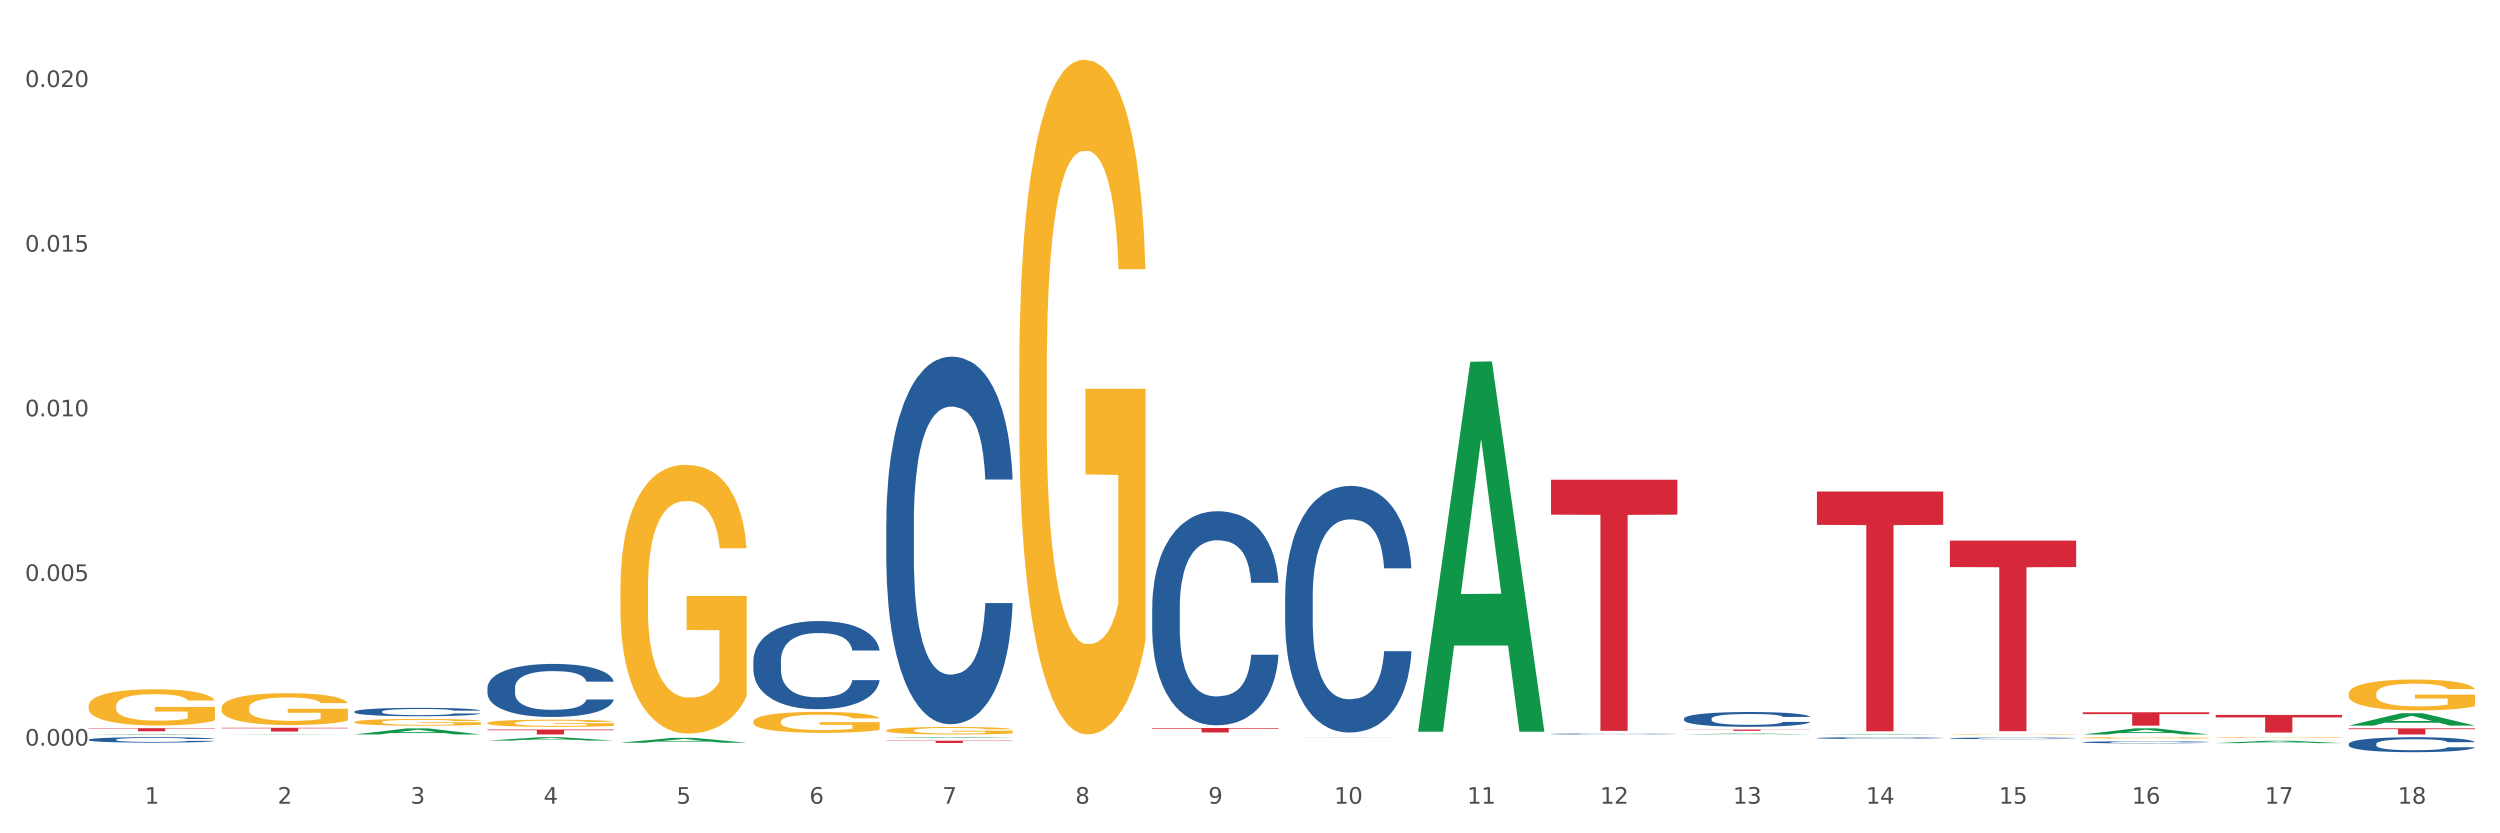 <?xml version="1.0" encoding="utf-8" standalone="no"?>
<!DOCTYPE svg PUBLIC "-//W3C//DTD SVG 1.1//EN"
  "http://www.w3.org/Graphics/SVG/1.1/DTD/svg11.dtd">
<svg xmlns:xlink="http://www.w3.org/1999/xlink" width="1080pt" height="360pt" viewBox="0 0 1080 360" xmlns="http://www.w3.org/2000/svg" version="1.1">
 <rect x="0" y="0" width="1080" height="360" fill="#333333" stroke="none"/>
 <defs>
  <style type="text/css">*{stroke-linejoin: round; stroke-linecap: butt}</style>
 </defs>
 <g id="figure_1">
  <g id="patch_1">
   <path d="M 0 360 
L 1080 360 
L 1080 0 
L 0 0 
z
" style="fill: #ffffff; stroke: #ffffff; stroke-linejoin: miter"/>
  </g>
  <g id="axes_1">
   <g id="matplotlib.axis_1">
    <g id="xtick_1">
     <g id="text_1">
      <!-- 1 -->
      <g style="fill: #4d4d4d" transform="translate(62.51 347.204) scale(0.096 -0.096)">
       <defs>
        <path id="DejaVuSans-31" d="M 794 531 
L 1825 531 
L 1825 4091 
L 703 3866 
L 703 4441 
L 1819 4666 
L 2450 4666 
L 2450 531 
L 3481 531 
L 3481 0 
L 794 0 
L 794 531 
z
" transform="scale(0.016)"/>
       </defs>
       <use xlink:href="#DejaVuSans-31"/>
      </g>
     </g>
    </g>
    <g id="xtick_2">
     <g id="text_2">
      <!-- 2 -->
      <g style="fill: #4d4d4d" transform="translate(119.942 347.204) scale(0.096 -0.096)">
       <defs>
        <path id="DejaVuSans-32" d="M 1228 531 
L 3431 531 
L 3431 0 
L 469 0 
L 469 531 
Q 828 903 1448 1529 
Q 2069 2156 2228 2338 
Q 2531 2678 2651 2914 
Q 2772 3150 2772 3378 
Q 2772 3750 2511 3984 
Q 2250 4219 1831 4219 
Q 1534 4219 1204 4116 
Q 875 4013 500 3803 
L 500 4441 
Q 881 4594 1212 4672 
Q 1544 4750 1819 4750 
Q 2544 4750 2975 4387 
Q 3406 4025 3406 3419 
Q 3406 3131 3298 2873 
Q 3191 2616 2906 2266 
Q 2828 2175 2409 1742 
Q 1991 1309 1228 531 
z
" transform="scale(0.016)"/>
       </defs>
       <use xlink:href="#DejaVuSans-32"/>
      </g>
     </g>
    </g>
    <g id="xtick_3">
     <g id="text_3">
      <!-- 3 -->
      <g style="fill: #4d4d4d" transform="translate(177.375 347.204) scale(0.096 -0.096)">
       <defs>
        <path id="DejaVuSans-33" d="M 2597 2516 
Q 3050 2419 3304 2112 
Q 3559 1806 3559 1356 
Q 3559 666 3084 287 
Q 2609 -91 1734 -91 
Q 1441 -91 1130 -33 
Q 819 25 488 141 
L 488 750 
Q 750 597 1062 519 
Q 1375 441 1716 441 
Q 2309 441 2620 675 
Q 2931 909 2931 1356 
Q 2931 1769 2642 2001 
Q 2353 2234 1838 2234 
L 1294 2234 
L 1294 2753 
L 1863 2753 
Q 2328 2753 2575 2939 
Q 2822 3125 2822 3475 
Q 2822 3834 2567 4026 
Q 2313 4219 1838 4219 
Q 1578 4219 1281 4162 
Q 984 4106 628 3988 
L 628 4550 
Q 988 4650 1302 4700 
Q 1616 4750 1894 4750 
Q 2613 4750 3031 4423 
Q 3450 4097 3450 3541 
Q 3450 3153 3228 2886 
Q 3006 2619 2597 2516 
z
" transform="scale(0.016)"/>
       </defs>
       <use xlink:href="#DejaVuSans-33"/>
      </g>
     </g>
    </g>
    <g id="xtick_4">
     <g id="text_4">
      <!-- 4 -->
      <g style="fill: #4d4d4d" transform="translate(234.808 347.204) scale(0.096 -0.096)">
       <defs>
        <path id="DejaVuSans-34" d="M 2419 4116 
L 825 1625 
L 2419 1625 
L 2419 4116 
z
M 2253 4666 
L 3047 4666 
L 3047 1625 
L 3713 1625 
L 3713 1100 
L 3047 1100 
L 3047 0 
L 2419 0 
L 2419 1100 
L 313 1100 
L 313 1709 
L 2253 4666 
z
" transform="scale(0.016)"/>
       </defs>
       <use xlink:href="#DejaVuSans-34"/>
      </g>
     </g>
    </g>
    <g id="xtick_5">
     <g id="text_5">
      <!-- 5 -->
      <g style="fill: #4d4d4d" transform="translate(292.24 347.204) scale(0.096 -0.096)">
       <defs>
        <path id="DejaVuSans-35" d="M 691 4666 
L 3169 4666 
L 3169 4134 
L 1269 4134 
L 1269 2991 
Q 1406 3038 1543 3061 
Q 1681 3084 1819 3084 
Q 2600 3084 3056 2656 
Q 3513 2228 3513 1497 
Q 3513 744 3044 326 
Q 2575 -91 1722 -91 
Q 1428 -91 1123 -41 
Q 819 9 494 109 
L 494 744 
Q 775 591 1075 516 
Q 1375 441 1709 441 
Q 2250 441 2565 725 
Q 2881 1009 2881 1497 
Q 2881 1984 2565 2268 
Q 2250 2553 1709 2553 
Q 1456 2553 1204 2497 
Q 953 2441 691 2322 
L 691 4666 
z
" transform="scale(0.016)"/>
       </defs>
       <use xlink:href="#DejaVuSans-35"/>
      </g>
     </g>
    </g>
    <g id="xtick_6">
     <g id="text_6">
      <!-- 6 -->
      <g style="fill: #4d4d4d" transform="translate(349.673 347.204) scale(0.096 -0.096)">
       <defs>
        <path id="DejaVuSans-36" d="M 2113 2584 
Q 1688 2584 1439 2293 
Q 1191 2003 1191 1497 
Q 1191 994 1439 701 
Q 1688 409 2113 409 
Q 2538 409 2786 701 
Q 3034 994 3034 1497 
Q 3034 2003 2786 2293 
Q 2538 2584 2113 2584 
z
M 3366 4563 
L 3366 3988 
Q 3128 4100 2886 4159 
Q 2644 4219 2406 4219 
Q 1781 4219 1451 3797 
Q 1122 3375 1075 2522 
Q 1259 2794 1537 2939 
Q 1816 3084 2150 3084 
Q 2853 3084 3261 2657 
Q 3669 2231 3669 1497 
Q 3669 778 3244 343 
Q 2819 -91 2113 -91 
Q 1303 -91 875 529 
Q 447 1150 447 2328 
Q 447 3434 972 4092 
Q 1497 4750 2381 4750 
Q 2619 4750 2861 4703 
Q 3103 4656 3366 4563 
z
" transform="scale(0.016)"/>
       </defs>
       <use xlink:href="#DejaVuSans-36"/>
      </g>
     </g>
    </g>
    <g id="xtick_7">
     <g id="text_7">
      <!-- 7 -->
      <g style="fill: #4d4d4d" transform="translate(407.106 347.204) scale(0.096 -0.096)">
       <defs>
        <path id="DejaVuSans-37" d="M 525 4666 
L 3525 4666 
L 3525 4397 
L 1831 0 
L 1172 0 
L 2766 4134 
L 525 4134 
L 525 4666 
z
" transform="scale(0.016)"/>
       </defs>
       <use xlink:href="#DejaVuSans-37"/>
      </g>
     </g>
    </g>
    <g id="xtick_8">
     <g id="text_8">
      <!-- 8 -->
      <g style="fill: #4d4d4d" transform="translate(464.538 347.204) scale(0.096 -0.096)">
       <defs>
        <path id="DejaVuSans-38" d="M 2034 2216 
Q 1584 2216 1326 1975 
Q 1069 1734 1069 1313 
Q 1069 891 1326 650 
Q 1584 409 2034 409 
Q 2484 409 2743 651 
Q 3003 894 3003 1313 
Q 3003 1734 2745 1975 
Q 2488 2216 2034 2216 
z
M 1403 2484 
Q 997 2584 770 2862 
Q 544 3141 544 3541 
Q 544 4100 942 4425 
Q 1341 4750 2034 4750 
Q 2731 4750 3128 4425 
Q 3525 4100 3525 3541 
Q 3525 3141 3298 2862 
Q 3072 2584 2669 2484 
Q 3125 2378 3379 2068 
Q 3634 1759 3634 1313 
Q 3634 634 3220 271 
Q 2806 -91 2034 -91 
Q 1263 -91 848 271 
Q 434 634 434 1313 
Q 434 1759 690 2068 
Q 947 2378 1403 2484 
z
M 1172 3481 
Q 1172 3119 1398 2916 
Q 1625 2713 2034 2713 
Q 2441 2713 2670 2916 
Q 2900 3119 2900 3481 
Q 2900 3844 2670 4047 
Q 2441 4250 2034 4250 
Q 1625 4250 1398 4047 
Q 1172 3844 1172 3481 
z
" transform="scale(0.016)"/>
       </defs>
       <use xlink:href="#DejaVuSans-38"/>
      </g>
     </g>
    </g>
    <g id="xtick_9">
     <g id="text_9">
      <!-- 9 -->
      <g style="fill: #4d4d4d" transform="translate(521.971 347.204) scale(0.096 -0.096)">
       <defs>
        <path id="DejaVuSans-39" d="M 703 97 
L 703 672 
Q 941 559 1184 500 
Q 1428 441 1663 441 
Q 2288 441 2617 861 
Q 2947 1281 2994 2138 
Q 2813 1869 2534 1725 
Q 2256 1581 1919 1581 
Q 1219 1581 811 2004 
Q 403 2428 403 3163 
Q 403 3881 828 4315 
Q 1253 4750 1959 4750 
Q 2769 4750 3195 4129 
Q 3622 3509 3622 2328 
Q 3622 1225 3098 567 
Q 2575 -91 1691 -91 
Q 1453 -91 1209 -44 
Q 966 3 703 97 
z
M 1959 2075 
Q 2384 2075 2632 2365 
Q 2881 2656 2881 3163 
Q 2881 3666 2632 3958 
Q 2384 4250 1959 4250 
Q 1534 4250 1286 3958 
Q 1038 3666 1038 3163 
Q 1038 2656 1286 2365 
Q 1534 2075 1959 2075 
z
" transform="scale(0.016)"/>
       </defs>
       <use xlink:href="#DejaVuSans-39"/>
      </g>
     </g>
    </g>
    <g id="xtick_10">
     <g id="text_10">
      <!-- 10 -->
      <g style="fill: #4d4d4d" transform="translate(576.35 347.204) scale(0.096 -0.096)">
       <defs>
        <path id="DejaVuSans-30" d="M 2034 4250 
Q 1547 4250 1301 3770 
Q 1056 3291 1056 2328 
Q 1056 1369 1301 889 
Q 1547 409 2034 409 
Q 2525 409 2770 889 
Q 3016 1369 3016 2328 
Q 3016 3291 2770 3770 
Q 2525 4250 2034 4250 
z
M 2034 4750 
Q 2819 4750 3233 4129 
Q 3647 3509 3647 2328 
Q 3647 1150 3233 529 
Q 2819 -91 2034 -91 
Q 1250 -91 836 529 
Q 422 1150 422 2328 
Q 422 3509 836 4129 
Q 1250 4750 2034 4750 
z
" transform="scale(0.016)"/>
       </defs>
       <use xlink:href="#DejaVuSans-31"/>
       <use xlink:href="#DejaVuSans-30" transform="translate(63.623 0)"/>
      </g>
     </g>
    </g>
    <g id="xtick_11">
     <g id="text_11">
      <!-- 11 -->
      <g style="fill: #4d4d4d" transform="translate(633.783 347.204) scale(0.096 -0.096)">
       <use xlink:href="#DejaVuSans-31"/>
       <use xlink:href="#DejaVuSans-31" transform="translate(63.623 0)"/>
      </g>
     </g>
    </g>
    <g id="xtick_12">
     <g id="text_12">
      <!-- 12 -->
      <g style="fill: #4d4d4d" transform="translate(691.215 347.204) scale(0.096 -0.096)">
       <use xlink:href="#DejaVuSans-31"/>
       <use xlink:href="#DejaVuSans-32" transform="translate(63.623 0)"/>
      </g>
     </g>
    </g>
    <g id="xtick_13">
     <g id="text_13">
      <!-- 13 -->
      <g style="fill: #4d4d4d" transform="translate(748.648 347.204) scale(0.096 -0.096)">
       <use xlink:href="#DejaVuSans-31"/>
       <use xlink:href="#DejaVuSans-33" transform="translate(63.623 0)"/>
      </g>
     </g>
    </g>
    <g id="xtick_14">
     <g id="text_14">
      <!-- 14 -->
      <g style="fill: #4d4d4d" transform="translate(806.081 347.204) scale(0.096 -0.096)">
       <use xlink:href="#DejaVuSans-31"/>
       <use xlink:href="#DejaVuSans-34" transform="translate(63.623 0)"/>
      </g>
     </g>
    </g>
    <g id="xtick_15">
     <g id="text_15">
      <!-- 15 -->
      <g style="fill: #4d4d4d" transform="translate(863.513 347.204) scale(0.096 -0.096)">
       <use xlink:href="#DejaVuSans-31"/>
       <use xlink:href="#DejaVuSans-35" transform="translate(63.623 0)"/>
      </g>
     </g>
    </g>
    <g id="xtick_16">
     <g id="text_16">
      <!-- 16 -->
      <g style="fill: #4d4d4d" transform="translate(920.946 347.204) scale(0.096 -0.096)">
       <use xlink:href="#DejaVuSans-31"/>
       <use xlink:href="#DejaVuSans-36" transform="translate(63.623 0)"/>
      </g>
     </g>
    </g>
    <g id="xtick_17">
     <g id="text_17">
      <!-- 17 -->
      <g style="fill: #4d4d4d" transform="translate(978.379 347.204) scale(0.096 -0.096)">
       <use xlink:href="#DejaVuSans-31"/>
       <use xlink:href="#DejaVuSans-37" transform="translate(63.623 0)"/>
      </g>
     </g>
    </g>
    <g id="xtick_18">
     <g id="text_18">
      <!-- 18 -->
      <g style="fill: #4d4d4d" transform="translate(1035.811 347.204) scale(0.096 -0.096)">
       <use xlink:href="#DejaVuSans-31"/>
       <use xlink:href="#DejaVuSans-38" transform="translate(63.623 0)"/>
      </g>
     </g>
    </g>
    <g id="xtick_19"/>
    <g id="xtick_20"/>
    <g id="xtick_21"/>
    <g id="xtick_22"/>
    <g id="xtick_23"/>
    <g id="xtick_24"/>
    <g id="xtick_25"/>
    <g id="xtick_26"/>
    <g id="xtick_27"/>
    <g id="xtick_28"/>
    <g id="xtick_29"/>
    <g id="xtick_30"/>
    <g id="xtick_31"/>
    <g id="xtick_32"/>
    <g id="xtick_33"/>
    <g id="xtick_34"/>
    <g id="xtick_35"/>
   </g>
   <g id="matplotlib.axis_2">
    <g id="ytick_1">
     <g id="text_19">
      <!-- 0.000 -->
      <g style="fill: #4d4d4d" transform="translate(10.8 322.119) scale(0.096 -0.096)">
       <defs>
        <path id="DejaVuSans-2e" d="M 684 794 
L 1344 794 
L 1344 0 
L 684 0 
L 684 794 
z
" transform="scale(0.016)"/>
       </defs>
       <use xlink:href="#DejaVuSans-30"/>
       <use xlink:href="#DejaVuSans-2e" transform="translate(63.623 0)"/>
       <use xlink:href="#DejaVuSans-30" transform="translate(95.41 0)"/>
       <use xlink:href="#DejaVuSans-30" transform="translate(159.033 0)"/>
       <use xlink:href="#DejaVuSans-30" transform="translate(222.656 0)"/>
      </g>
     </g>
    </g>
    <g id="ytick_2">
     <g id="text_20">
      <!-- 0.005 -->
      <g style="fill: #4d4d4d" transform="translate(10.8 250.989) scale(0.096 -0.096)">
       <use xlink:href="#DejaVuSans-30"/>
       <use xlink:href="#DejaVuSans-2e" transform="translate(63.623 0)"/>
       <use xlink:href="#DejaVuSans-30" transform="translate(95.41 0)"/>
       <use xlink:href="#DejaVuSans-30" transform="translate(159.033 0)"/>
       <use xlink:href="#DejaVuSans-35" transform="translate(222.656 0)"/>
      </g>
     </g>
    </g>
    <g id="ytick_3">
     <g id="text_21">
      <!-- 0.010 -->
      <g style="fill: #4d4d4d" transform="translate(10.8 179.859) scale(0.096 -0.096)">
       <use xlink:href="#DejaVuSans-30"/>
       <use xlink:href="#DejaVuSans-2e" transform="translate(63.623 0)"/>
       <use xlink:href="#DejaVuSans-30" transform="translate(95.41 0)"/>
       <use xlink:href="#DejaVuSans-31" transform="translate(159.033 0)"/>
       <use xlink:href="#DejaVuSans-30" transform="translate(222.656 0)"/>
      </g>
     </g>
    </g>
    <g id="ytick_4">
     <g id="text_22">
      <!-- 0.015 -->
      <g style="fill: #4d4d4d" transform="translate(10.8 108.728) scale(0.096 -0.096)">
       <use xlink:href="#DejaVuSans-30"/>
       <use xlink:href="#DejaVuSans-2e" transform="translate(63.623 0)"/>
       <use xlink:href="#DejaVuSans-30" transform="translate(95.41 0)"/>
       <use xlink:href="#DejaVuSans-31" transform="translate(159.033 0)"/>
       <use xlink:href="#DejaVuSans-35" transform="translate(222.656 0)"/>
      </g>
     </g>
    </g>
    <g id="ytick_5">
     <g id="text_23">
      <!-- 0.020 -->
      <g style="fill: #4d4d4d" transform="translate(10.8 37.598) scale(0.096 -0.096)">
       <use xlink:href="#DejaVuSans-30"/>
       <use xlink:href="#DejaVuSans-2e" transform="translate(63.623 0)"/>
       <use xlink:href="#DejaVuSans-30" transform="translate(95.41 0)"/>
       <use xlink:href="#DejaVuSans-32" transform="translate(159.033 0)"/>
       <use xlink:href="#DejaVuSans-30" transform="translate(222.656 0)"/>
      </g>
     </g>
    </g>
    <g id="ytick_6"/>
    <g id="ytick_7"/>
    <g id="ytick_8"/>
    <g id="ytick_9"/>
   </g>
   <g id="PolyCollection_1">
    <path d="M 38.283 317.301 
L 38.339 317.3 
L 60.839 317.07 
L 70.176 317.069 
L 92.844 317.301 
L 82.044 317.301 
L 77.151 317.247 
L 53.92 317.247 
L 53.751 317.248 
L 49.026 317.301 
L 38.283 317.301 
L 38.283 317.301 
L 56.845 317.215 
L 74.226 317.215 
L 65.62 317.119 
L 65.507 317.118 
L 65.395 317.119 
L 56.789 317.215 
L 56.845 317.215 
L 38.283 317.301 
z
" clip-path="url(#p4c0234ac31)" style="fill: #109648"/>
    <path d="M 497.745 314.508 
L 552.306 314.508 
L 552.306 314.774 
L 530.843 314.776 
L 530.843 316.424 
L 519.078 316.424 
L 519.078 314.776 
L 497.745 314.774 
L 497.745 314.51 
L 497.745 314.508 
z
" clip-path="url(#p4c0234ac31)" style="fill: #d62839"/>
    <path d="M 670.043 207.259 
L 724.604 207.259 
L 724.604 222.333 
L 703.141 222.435 
L 703.141 315.729 
L 691.376 315.729 
L 691.376 222.435 
L 670.043 222.333 
L 670.043 207.361 
L 670.043 207.259 
z
" clip-path="url(#p4c0234ac31)" style="fill: #d62839"/>
    <path d="M 727.475 315.155 
L 782.036 315.155 
L 782.036 315.233 
L 760.574 315.234 
L 760.574 315.714 
L 748.809 315.714 
L 748.809 315.234 
L 727.475 315.233 
L 727.475 315.156 
L 727.475 315.155 
z
" clip-path="url(#p4c0234ac31)" style="fill: #d62839"/>
    <path d="M 784.908 212.351 
L 839.469 212.351 
L 839.469 226.741 
L 818.007 226.838 
L 818.007 315.9 
L 806.241 315.9 
L 806.241 226.838 
L 784.908 226.741 
L 784.908 212.448 
L 784.908 212.351 
z
" clip-path="url(#p4c0234ac31)" style="fill: #d62839"/>
    <path d="M 842.341 233.532 
L 896.902 233.532 
L 896.902 244.977 
L 875.439 245.054 
L 875.439 315.885 
L 863.674 315.885 
L 863.674 245.054 
L 842.341 244.977 
L 842.341 233.61 
L 842.341 233.532 
z
" clip-path="url(#p4c0234ac31)" style="fill: #d62839"/>
    <path d="M 899.774 307.709 
L 954.335 307.709 
L 954.335 308.511 
L 932.872 308.516 
L 932.872 313.478 
L 921.107 313.478 
L 921.107 308.516 
L 899.774 308.511 
L 899.774 307.715 
L 899.774 307.709 
z
" clip-path="url(#p4c0234ac31)" style="fill: #d62839"/>
    <path d="M 1014.639 314.633 
L 1069.2 314.633 
L 1069.2 315.004 
L 1047.738 315.007 
L 1047.738 317.301 
L 1035.972 317.301 
L 1035.972 315.007 
L 1014.639 315.004 
L 1014.639 314.636 
L 1014.639 314.633 
z
" clip-path="url(#p4c0234ac31)" style="fill: #d62839"/>
    <path d="M 957.206 318.631 
L 957.271 318.631 
L 957.271 318.619 
L 957.399 318.61 
L 958.044 318.586 
L 959.01 318.567 
L 959.718 318.556 
L 960.427 318.548 
L 961.264 318.539 
L 962.295 318.53 
L 964.163 318.518 
L 965.323 318.511 
L 966.74 318.504 
L 969.317 318.494 
L 971.185 318.488 
L 973.117 318.484 
L 976.274 318.478 
L 978.335 318.475 
L 980.525 318.474 
L 983.166 318.472 
L 985.163 318.472 
L 989.543 318.473 
L 993.28 318.476 
L 995.083 318.478 
L 997.402 318.482 
L 998.626 318.484 
L 1000.623 318.489 
L 1002.685 318.496 
L 1004.102 318.502 
L 1006.227 318.512 
L 1007.838 318.523 
L 1009.319 318.536 
L 1010.092 318.545 
L 1010.672 318.554 
L 1011.188 318.563 
L 1011.703 318.579 
L 1000.108 318.579 
L 999.657 318.568 
L 998.948 318.557 
L 997.918 318.547 
L 997.016 318.541 
L 995.47 318.533 
L 994.053 318.528 
L 992.571 318.524 
L 990.767 318.521 
L 989.35 318.52 
L 987.353 318.518 
L 983.424 318.519 
L 980.783 318.521 
L 978.979 318.524 
L 977.82 318.527 
L 976.789 318.53 
L 975.629 318.535 
L 974.277 318.541 
L 973.31 318.547 
L 972.344 318.555 
L 971.571 318.562 
L 970.863 318.571 
L 970.283 318.581 
L 969.832 318.59 
L 969.445 318.602 
L 969.123 318.622 
L 969.123 318.665 
L 969.252 318.675 
L 969.574 318.688 
L 969.961 318.697 
L 970.605 318.709 
L 971.185 318.717 
L 972.28 318.728 
L 973.504 318.738 
L 974.47 318.744 
L 975.436 318.749 
L 977.111 318.756 
L 978.979 318.761 
L 980.59 318.765 
L 982.78 318.768 
L 984.261 318.769 
L 985.55 318.77 
L 988.706 318.77 
L 990.961 318.769 
L 993.473 318.767 
L 995.405 318.764 
L 997.016 318.76 
L 998.82 318.755 
L 999.979 318.749 
L 999.979 318.684 
L 985.807 318.683 
L 985.807 318.64 
L 1011.767 318.64 
L 1011.767 318.768 
L 1010.672 318.774 
L 1009.448 318.78 
L 1008.16 318.786 
L 1006.227 318.792 
L 1003.908 318.799 
L 1001.847 318.803 
L 999.657 318.807 
L 997.08 318.81 
L 993.731 318.813 
L 991.669 318.815 
L 989.093 318.816 
L 986.065 318.816 
L 983.424 318.815 
L 980.847 318.814 
L 978.142 318.811 
L 975.501 318.807 
L 973.504 318.803 
L 971.507 318.798 
L 969.381 318.791 
L 967.706 318.785 
L 966.418 318.779 
L 965.001 318.772 
L 963.455 318.763 
L 962.295 318.754 
L 961.264 318.745 
L 960.169 318.734 
L 959.396 318.724 
L 958.623 318.712 
L 958.172 318.703 
L 957.657 318.689 
L 957.271 318.669 
L 957.206 318.631 
z
" clip-path="url(#p4c0234ac31)" style="fill: #f7b32b"/>
    <path d="M 899.774 318.74 
L 899.838 318.74 
L 899.838 318.721 
L 899.967 318.704 
L 900.611 318.665 
L 901.577 318.632 
L 902.286 318.614 
L 902.994 318.6 
L 903.832 318.586 
L 904.862 318.571 
L 906.731 318.549 
L 907.89 318.538 
L 909.307 318.526 
L 911.884 318.509 
L 913.752 318.5 
L 915.684 318.492 
L 918.841 318.482 
L 920.902 318.478 
L 923.092 318.475 
L 925.734 318.473 
L 927.73 318.472 
L 932.111 318.474 
L 935.847 318.478 
L 937.651 318.482 
L 939.97 318.488 
L 941.194 318.493 
L 943.19 318.501 
L 945.252 318.512 
L 946.669 318.522 
L 948.795 318.54 
L 950.405 318.558 
L 951.887 318.58 
L 952.66 318.596 
L 953.24 318.61 
L 953.755 318.626 
L 954.27 318.652 
L 942.675 318.652 
L 942.224 318.634 
L 941.516 318.616 
L 940.485 318.599 
L 939.583 318.589 
L 938.037 318.575 
L 936.62 318.567 
L 935.138 318.561 
L 933.335 318.555 
L 931.918 318.553 
L 929.921 318.551 
L 925.991 318.551 
L 923.35 318.555 
L 921.546 318.561 
L 920.387 318.565 
L 919.356 318.571 
L 918.197 318.578 
L 916.844 318.589 
L 915.878 318.599 
L 914.911 318.612 
L 914.138 318.625 
L 913.43 318.64 
L 912.85 318.656 
L 912.399 318.672 
L 912.013 318.692 
L 911.691 318.726 
L 911.691 318.798 
L 911.819 318.815 
L 912.142 318.837 
L 912.528 318.853 
L 913.172 318.873 
L 913.752 318.886 
L 914.847 318.905 
L 916.071 318.921 
L 917.037 318.931 
L 918.003 318.939 
L 919.678 318.951 
L 921.546 318.961 
L 923.157 318.967 
L 925.347 318.972 
L 926.829 318.974 
L 928.117 318.975 
L 931.273 318.975 
L 933.528 318.973 
L 936.04 318.97 
L 937.973 318.965 
L 939.583 318.959 
L 941.387 318.95 
L 942.546 318.941 
L 942.546 318.83 
L 928.375 318.829 
L 928.375 318.755 
L 954.335 318.755 
L 954.335 318.972 
L 953.24 318.983 
L 952.016 318.993 
L 950.727 319.002 
L 948.795 319.013 
L 946.476 319.024 
L 944.414 319.031 
L 942.224 319.038 
L 939.648 319.043 
L 936.298 319.049 
L 934.237 319.051 
L 931.66 319.052 
L 928.632 319.053 
L 925.991 319.052 
L 923.415 319.049 
L 920.709 319.045 
L 918.068 319.038 
L 916.071 319.031 
L 914.074 319.022 
L 911.948 319.011 
L 910.273 319 
L 908.985 318.991 
L 907.568 318.979 
L 906.022 318.963 
L 904.862 318.948 
L 903.832 318.934 
L 902.737 318.915 
L 901.964 318.898 
L 901.191 318.877 
L 900.74 318.862 
L 900.224 318.838 
L 899.838 318.805 
L 899.774 318.74 
z
" clip-path="url(#p4c0234ac31)" style="fill: #f7b32b"/>
    <path d="M 842.341 317.169 
L 842.405 317.169 
L 842.405 317.161 
L 842.534 317.154 
L 843.178 317.137 
L 844.144 317.123 
L 844.853 317.116 
L 845.562 317.11 
L 846.399 317.103 
L 847.43 317.097 
L 849.298 317.088 
L 850.457 317.083 
L 851.875 317.078 
L 854.451 317.071 
L 856.319 317.067 
L 858.252 317.064 
L 861.408 317.06 
L 863.47 317.058 
L 865.66 317.057 
L 868.301 317.056 
L 870.298 317.055 
L 874.678 317.056 
L 878.414 317.058 
L 880.218 317.06 
L 882.537 317.062 
L 883.761 317.064 
L 885.758 317.068 
L 887.819 317.072 
L 889.236 317.077 
L 891.362 317.084 
L 892.972 317.092 
L 894.454 317.101 
L 895.227 317.108 
L 895.807 317.114 
L 896.322 317.121 
L 896.837 317.132 
L 885.242 317.132 
L 884.792 317.124 
L 884.083 317.116 
L 883.052 317.109 
L 882.15 317.105 
L 880.604 317.099 
L 879.187 317.096 
L 877.706 317.093 
L 875.902 317.091 
L 874.485 317.09 
L 872.488 317.089 
L 868.558 317.089 
L 865.917 317.091 
L 864.114 317.093 
L 862.954 317.095 
L 861.924 317.097 
L 860.764 317.1 
L 859.411 317.105 
L 858.445 317.109 
L 857.479 317.115 
L 856.706 317.12 
L 855.997 317.126 
L 855.417 317.133 
L 854.967 317.14 
L 854.58 317.149 
L 854.258 317.163 
L 854.258 317.193 
L 854.387 317.2 
L 854.709 317.21 
L 855.095 317.217 
L 855.74 317.225 
L 856.319 317.23 
L 857.414 317.239 
L 858.638 317.245 
L 859.605 317.25 
L 860.571 317.253 
L 862.246 317.258 
L 864.114 317.262 
L 865.724 317.265 
L 867.914 317.267 
L 869.396 317.268 
L 870.684 317.268 
L 873.841 317.268 
L 876.095 317.267 
L 878.608 317.266 
L 880.54 317.264 
L 882.15 317.261 
L 883.954 317.257 
L 885.114 317.254 
L 885.114 317.207 
L 870.942 317.206 
L 870.942 317.175 
L 896.902 317.175 
L 896.902 317.267 
L 895.807 317.272 
L 894.583 317.276 
L 893.295 317.28 
L 891.362 317.284 
L 889.043 317.289 
L 886.982 317.292 
L 884.792 317.295 
L 882.215 317.297 
L 878.865 317.299 
L 876.804 317.3 
L 874.227 317.301 
L 871.2 317.301 
L 868.558 317.301 
L 865.982 317.3 
L 863.276 317.298 
L 860.635 317.295 
L 858.638 317.292 
L 856.641 317.288 
L 854.516 317.283 
L 852.841 317.279 
L 851.552 317.275 
L 850.135 317.27 
L 848.589 317.263 
L 847.43 317.257 
L 846.399 317.251 
L 845.304 317.243 
L 844.531 317.236 
L 843.758 317.227 
L 843.307 317.22 
L 842.792 317.21 
L 842.405 317.196 
L 842.341 317.169 
z
" clip-path="url(#p4c0234ac31)" style="fill: #f7b32b"/>
    <path d="M 440.312 160.481 
L 440.376 160.215 
L 440.376 150.63 
L 440.505 142.376 
L 441.149 122.408 
L 442.116 105.9 
L 442.824 97.114 
L 443.533 89.925 
L 444.37 82.737 
L 445.401 75.282 
L 447.269 64.365 
L 448.428 58.774 
L 449.846 52.917 
L 452.422 44.397 
L 454.29 39.604 
L 456.223 35.611 
L 459.379 30.818 
L 461.441 28.688 
L 463.631 27.091 
L 466.272 26.026 
L 468.269 25.759 
L 472.649 26.558 
L 476.385 28.954 
L 478.189 30.818 
L 480.508 34.013 
L 481.732 36.143 
L 483.729 40.403 
L 485.79 45.994 
L 487.207 50.787 
L 489.333 59.839 
L 490.944 68.892 
L 492.425 80.074 
L 493.198 87.795 
L 493.778 94.984 
L 494.293 103.238 
L 494.809 116.284 
L 483.214 116.284 
L 482.763 106.965 
L 482.054 98.179 
L 481.023 89.659 
L 480.122 84.334 
L 478.576 77.678 
L 477.158 73.418 
L 475.677 70.223 
L 473.873 67.56 
L 472.456 66.229 
L 470.459 65.164 
L 466.53 65.43 
L 463.888 67.56 
L 462.085 70.223 
L 460.925 72.619 
L 459.895 75.282 
L 458.735 79.009 
L 457.382 84.6 
L 456.416 89.659 
L 455.45 96.049 
L 454.677 102.439 
L 453.968 109.894 
L 453.389 117.881 
L 452.938 126.135 
L 452.551 136.252 
L 452.229 153.026 
L 452.229 189.502 
L 452.358 197.756 
L 452.68 208.672 
L 453.066 216.926 
L 453.711 226.777 
L 454.29 233.433 
L 455.385 243.018 
L 456.609 251.005 
L 457.576 256.064 
L 458.542 260.324 
L 460.217 266.182 
L 462.085 270.974 
L 463.695 273.903 
L 465.885 276.565 
L 467.367 277.63 
L 468.655 278.163 
L 471.812 278.163 
L 474.066 277.364 
L 476.579 275.5 
L 478.511 273.104 
L 480.122 270.175 
L 481.925 265.383 
L 483.085 260.857 
L 483.085 205.211 
L 468.913 204.944 
L 468.913 167.936 
L 494.873 167.936 
L 494.873 276.565 
L 493.778 282.156 
L 492.554 287.215 
L 491.266 291.741 
L 489.333 297.333 
L 487.014 302.658 
L 484.953 306.385 
L 482.763 309.58 
L 480.186 312.509 
L 476.836 315.171 
L 474.775 316.236 
L 472.198 317.035 
L 469.171 317.301 
L 466.53 316.769 
L 463.953 315.437 
L 461.247 313.041 
L 458.606 309.58 
L 456.609 306.119 
L 454.612 301.859 
L 452.487 296.268 
L 450.812 290.943 
L 449.524 286.15 
L 448.106 280.026 
L 446.56 272.039 
L 445.401 264.85 
L 444.37 257.395 
L 443.275 247.81 
L 442.502 239.557 
L 441.729 229.173 
L 441.278 221.452 
L 440.763 209.471 
L 440.376 192.697 
L 440.312 160.481 
z
" clip-path="url(#p4c0234ac31)" style="fill: #f7b32b"/>
    <path d="M 382.879 315.554 
L 382.944 315.551 
L 382.944 315.444 
L 383.072 315.352 
L 383.717 315.13 
L 384.683 314.946 
L 385.391 314.848 
L 386.1 314.768 
L 386.937 314.688 
L 387.968 314.605 
L 389.836 314.483 
L 390.996 314.421 
L 392.413 314.356 
L 394.99 314.261 
L 396.858 314.207 
L 398.79 314.163 
L 401.947 314.11 
L 404.008 314.086 
L 406.198 314.068 
L 408.839 314.056 
L 410.836 314.053 
L 415.216 314.062 
L 418.953 314.089 
L 420.756 314.11 
L 423.075 314.145 
L 424.299 314.169 
L 426.296 314.216 
L 428.358 314.279 
L 429.775 314.332 
L 431.9 314.433 
L 433.511 314.534 
L 434.992 314.658 
L 435.765 314.744 
L 436.345 314.824 
L 436.861 314.916 
L 437.376 315.062 
L 425.781 315.062 
L 425.33 314.958 
L 424.621 314.86 
L 423.591 314.765 
L 422.689 314.706 
L 421.143 314.632 
L 419.726 314.584 
L 418.244 314.549 
L 416.44 314.519 
L 415.023 314.504 
L 413.026 314.492 
L 409.097 314.495 
L 406.456 314.519 
L 404.652 314.549 
L 403.493 314.575 
L 402.462 314.605 
L 401.302 314.646 
L 399.95 314.709 
L 398.983 314.765 
L 398.017 314.836 
L 397.244 314.907 
L 396.536 314.991 
L 395.956 315.079 
L 395.505 315.171 
L 395.118 315.284 
L 394.796 315.471 
L 394.796 315.877 
L 394.925 315.969 
L 395.247 316.091 
L 395.634 316.183 
L 396.278 316.293 
L 396.858 316.367 
L 397.953 316.474 
L 399.177 316.563 
L 400.143 316.619 
L 401.109 316.666 
L 402.784 316.732 
L 404.652 316.785 
L 406.263 316.818 
L 408.453 316.847 
L 409.934 316.859 
L 411.223 316.865 
L 414.379 316.865 
L 416.634 316.856 
L 419.146 316.835 
L 421.078 316.809 
L 422.689 316.776 
L 424.492 316.723 
L 425.652 316.672 
L 425.652 316.052 
L 411.48 316.049 
L 411.48 315.637 
L 437.44 315.637 
L 437.44 316.847 
L 436.345 316.91 
L 435.121 316.966 
L 433.833 317.016 
L 431.9 317.079 
L 429.581 317.138 
L 427.52 317.18 
L 425.33 317.215 
L 422.753 317.248 
L 419.404 317.277 
L 417.342 317.289 
L 414.766 317.298 
L 411.738 317.301 
L 409.097 317.295 
L 406.52 317.28 
L 403.815 317.254 
L 401.174 317.215 
L 399.177 317.177 
L 397.18 317.129 
L 395.054 317.067 
L 393.379 317.007 
L 392.091 316.954 
L 390.674 316.886 
L 389.128 316.797 
L 387.968 316.717 
L 386.937 316.634 
L 385.842 316.527 
L 385.069 316.435 
L 384.296 316.319 
L 383.845 316.233 
L 383.33 316.1 
L 382.944 315.913 
L 382.879 315.554 
z
" clip-path="url(#p4c0234ac31)" style="fill: #f7b32b"/>
    <path d="M 325.447 311.726 
L 325.511 311.718 
L 325.511 311.42 
L 325.64 311.164 
L 326.284 310.544 
L 327.25 310.032 
L 327.959 309.759 
L 328.667 309.536 
L 329.505 309.313 
L 330.535 309.082 
L 332.404 308.743 
L 333.563 308.57 
L 334.98 308.388 
L 337.557 308.124 
L 339.425 307.975 
L 341.357 307.851 
L 344.514 307.702 
L 346.575 307.636 
L 348.765 307.586 
L 351.406 307.553 
L 353.403 307.545 
L 357.784 307.57 
L 361.52 307.644 
L 363.324 307.702 
L 365.643 307.801 
L 366.867 307.867 
L 368.863 308 
L 370.925 308.173 
L 372.342 308.322 
L 374.468 308.603 
L 376.078 308.884 
L 377.56 309.231 
L 378.333 309.47 
L 378.912 309.693 
L 379.428 309.95 
L 379.943 310.354 
L 368.348 310.354 
L 367.897 310.065 
L 367.189 309.793 
L 366.158 309.528 
L 365.256 309.363 
L 363.71 309.156 
L 362.293 309.024 
L 360.811 308.925 
L 359.008 308.842 
L 357.591 308.801 
L 355.594 308.768 
L 351.664 308.776 
L 349.023 308.842 
L 347.219 308.925 
L 346.06 308.999 
L 345.029 309.082 
L 343.87 309.198 
L 342.517 309.371 
L 341.551 309.528 
L 340.584 309.726 
L 339.811 309.925 
L 339.103 310.156 
L 338.523 310.404 
L 338.072 310.66 
L 337.686 310.974 
L 337.364 311.495 
L 337.364 312.627 
L 337.492 312.883 
L 337.815 313.221 
L 338.201 313.478 
L 338.845 313.783 
L 339.425 313.99 
L 340.52 314.287 
L 341.744 314.535 
L 342.71 314.692 
L 343.676 314.824 
L 345.351 315.006 
L 347.219 315.155 
L 348.83 315.246 
L 351.02 315.328 
L 352.502 315.361 
L 353.79 315.378 
L 356.946 315.378 
L 359.201 315.353 
L 361.713 315.295 
L 363.646 315.221 
L 365.256 315.13 
L 367.06 314.981 
L 368.219 314.841 
L 368.219 313.114 
L 354.048 313.106 
L 354.048 311.957 
L 380.008 311.957 
L 380.008 315.328 
L 378.912 315.502 
L 377.689 315.659 
L 376.4 315.799 
L 374.468 315.973 
L 372.149 316.138 
L 370.087 316.254 
L 367.897 316.353 
L 365.321 316.444 
L 361.971 316.526 
L 359.91 316.559 
L 357.333 316.584 
L 354.305 316.592 
L 351.664 316.576 
L 349.087 316.535 
L 346.382 316.46 
L 343.741 316.353 
L 341.744 316.245 
L 339.747 316.113 
L 337.621 315.94 
L 335.946 315.774 
L 334.658 315.626 
L 333.241 315.436 
L 331.695 315.188 
L 330.535 314.965 
L 329.505 314.733 
L 328.41 314.436 
L 327.637 314.18 
L 326.864 313.858 
L 326.413 313.618 
L 325.897 313.246 
L 325.511 312.726 
L 325.447 311.726 
z
" clip-path="url(#p4c0234ac31)" style="fill: #f7b32b"/>
    <path d="M 268.014 254.446 
L 268.078 254.34 
L 268.078 250.523 
L 268.207 247.236 
L 268.851 239.284 
L 269.817 232.71 
L 270.526 229.211 
L 271.235 226.348 
L 272.072 223.485 
L 273.103 220.516 
L 274.971 216.169 
L 276.13 213.942 
L 277.548 211.61 
L 280.124 208.217 
L 281.992 206.308 
L 283.925 204.718 
L 287.081 202.809 
L 289.143 201.961 
L 291.333 201.325 
L 293.974 200.901 
L 295.971 200.795 
L 300.351 201.113 
L 304.087 202.067 
L 305.891 202.809 
L 308.21 204.082 
L 309.434 204.93 
L 311.431 206.626 
L 313.492 208.853 
L 314.909 210.762 
L 317.035 214.367 
L 318.645 217.972 
L 320.127 222.425 
L 320.9 225.5 
L 321.48 228.363 
L 321.995 231.65 
L 322.51 236.845 
L 310.915 236.845 
L 310.465 233.134 
L 309.756 229.635 
L 308.725 226.242 
L 307.823 224.121 
L 306.277 221.471 
L 304.86 219.774 
L 303.379 218.502 
L 301.575 217.441 
L 300.158 216.911 
L 298.161 216.487 
L 294.231 216.593 
L 291.59 217.441 
L 289.787 218.502 
L 288.627 219.456 
L 287.597 220.516 
L 286.437 222.001 
L 285.084 224.227 
L 284.118 226.242 
L 283.152 228.787 
L 282.379 231.332 
L 281.67 234.3 
L 281.09 237.481 
L 280.64 240.768 
L 280.253 244.797 
L 279.931 251.477 
L 279.931 266.004 
L 280.06 269.291 
L 280.382 273.638 
L 280.768 276.925 
L 281.413 280.848 
L 281.992 283.499 
L 283.087 287.316 
L 284.311 290.497 
L 285.278 292.511 
L 286.244 294.208 
L 287.919 296.541 
L 289.787 298.449 
L 291.397 299.615 
L 293.587 300.676 
L 295.069 301.1 
L 296.357 301.312 
L 299.514 301.312 
L 301.768 300.994 
L 304.28 300.252 
L 306.213 299.297 
L 307.823 298.131 
L 309.627 296.222 
L 310.787 294.42 
L 310.787 272.259 
L 296.615 272.153 
L 296.615 257.415 
L 322.575 257.415 
L 322.575 300.676 
L 321.48 302.902 
L 320.256 304.917 
L 318.968 306.719 
L 317.035 308.946 
L 314.716 311.067 
L 312.655 312.551 
L 310.465 313.824 
L 307.888 314.99 
L 304.538 316.05 
L 302.477 316.474 
L 299.9 316.792 
L 296.873 316.898 
L 294.231 316.686 
L 291.655 316.156 
L 288.949 315.202 
L 286.308 313.824 
L 284.311 312.445 
L 282.314 310.749 
L 280.189 308.522 
L 278.514 306.401 
L 277.225 304.493 
L 275.808 302.054 
L 274.262 298.873 
L 273.103 296.01 
L 272.072 293.041 
L 270.977 289.224 
L 270.204 285.937 
L 269.431 281.802 
L 268.98 278.727 
L 268.465 273.956 
L 268.078 267.276 
L 268.014 254.446 
z
" clip-path="url(#p4c0234ac31)" style="fill: #f7b32b"/>
    <path d="M 210.581 312.336 
L 210.646 312.333 
L 210.646 312.231 
L 210.774 312.143 
L 211.419 311.931 
L 212.385 311.756 
L 213.093 311.662 
L 213.802 311.586 
L 214.639 311.509 
L 215.67 311.43 
L 217.538 311.314 
L 218.698 311.255 
L 220.115 311.193 
L 222.691 311.102 
L 224.56 311.051 
L 226.492 311.009 
L 229.648 310.958 
L 231.71 310.935 
L 233.9 310.918 
L 236.541 310.907 
L 238.538 310.904 
L 242.918 310.912 
L 246.655 310.938 
L 248.458 310.958 
L 250.777 310.992 
L 252.001 311.014 
L 253.998 311.06 
L 256.059 311.119 
L 257.477 311.17 
L 259.602 311.266 
L 261.213 311.362 
L 262.694 311.481 
L 263.467 311.563 
L 264.047 311.64 
L 264.562 311.727 
L 265.078 311.866 
L 253.483 311.866 
L 253.032 311.767 
L 252.323 311.674 
L 251.293 311.583 
L 250.391 311.526 
L 248.845 311.456 
L 247.428 311.41 
L 245.946 311.377 
L 244.142 311.348 
L 242.725 311.334 
L 240.728 311.323 
L 236.799 311.326 
L 234.158 311.348 
L 232.354 311.377 
L 231.194 311.402 
L 230.164 311.43 
L 229.004 311.47 
L 227.652 311.529 
L 226.685 311.583 
L 225.719 311.651 
L 224.946 311.719 
L 224.237 311.798 
L 223.658 311.883 
L 223.207 311.971 
L 222.82 312.078 
L 222.498 312.256 
L 222.498 312.644 
L 222.627 312.732 
L 222.949 312.848 
L 223.336 312.936 
L 223.98 313.04 
L 224.56 313.111 
L 225.655 313.213 
L 226.879 313.298 
L 227.845 313.351 
L 228.811 313.397 
L 230.486 313.459 
L 232.354 313.51 
L 233.964 313.541 
L 236.155 313.569 
L 237.636 313.581 
L 238.925 313.586 
L 242.081 313.586 
L 244.336 313.578 
L 246.848 313.558 
L 248.78 313.533 
L 250.391 313.501 
L 252.194 313.451 
L 253.354 313.402 
L 253.354 312.811 
L 239.182 312.808 
L 239.182 312.415 
L 265.142 312.415 
L 265.142 313.569 
L 264.047 313.629 
L 262.823 313.683 
L 261.535 313.731 
L 259.602 313.79 
L 257.283 313.847 
L 255.222 313.886 
L 253.032 313.92 
L 250.455 313.951 
L 247.105 313.98 
L 245.044 313.991 
L 242.467 313.999 
L 239.44 314.002 
L 236.799 313.997 
L 234.222 313.982 
L 231.517 313.957 
L 228.875 313.92 
L 226.879 313.883 
L 224.882 313.838 
L 222.756 313.779 
L 221.081 313.722 
L 219.793 313.671 
L 218.376 313.606 
L 216.83 313.521 
L 215.67 313.445 
L 214.639 313.366 
L 213.544 313.264 
L 212.771 313.176 
L 211.998 313.066 
L 211.547 312.984 
L 211.032 312.856 
L 210.646 312.678 
L 210.581 312.336 
z
" clip-path="url(#p4c0234ac31)" style="fill: #f7b32b"/>
    <path d="M 382.879 319.978 
L 437.44 319.978 
L 437.44 320.118 
L 415.978 320.119 
L 415.978 320.983 
L 404.212 320.983 
L 404.212 320.119 
L 382.879 320.118 
L 382.879 319.979 
L 382.879 319.978 
z
" clip-path="url(#p4c0234ac31)" style="fill: #d62839"/>
    <path d="M 153.148 311.931 
L 153.213 311.928 
L 153.213 311.832 
L 153.342 311.75 
L 153.986 311.55 
L 154.952 311.385 
L 155.661 311.298 
L 156.369 311.226 
L 157.207 311.154 
L 158.237 311.079 
L 160.105 310.97 
L 161.265 310.914 
L 162.682 310.856 
L 165.259 310.771 
L 167.127 310.723 
L 169.059 310.683 
L 172.216 310.635 
L 174.277 310.614 
L 176.467 310.598 
L 179.108 310.587 
L 181.105 310.584 
L 185.486 310.592 
L 189.222 310.616 
L 191.026 310.635 
L 193.345 310.667 
L 194.568 310.688 
L 196.565 310.731 
L 198.627 310.787 
L 200.044 310.834 
L 202.17 310.925 
L 203.78 311.015 
L 205.262 311.127 
L 206.035 311.204 
L 206.614 311.276 
L 207.13 311.359 
L 207.645 311.489 
L 196.05 311.489 
L 195.599 311.396 
L 194.891 311.308 
L 193.86 311.223 
L 192.958 311.17 
L 191.412 311.103 
L 189.995 311.061 
L 188.513 311.029 
L 186.71 311.002 
L 185.292 310.989 
L 183.295 310.978 
L 179.366 310.981 
L 176.725 311.002 
L 174.921 311.029 
L 173.762 311.053 
L 172.731 311.079 
L 171.572 311.117 
L 170.219 311.172 
L 169.253 311.223 
L 168.286 311.287 
L 167.513 311.351 
L 166.805 311.425 
L 166.225 311.505 
L 165.774 311.588 
L 165.388 311.689 
L 165.066 311.856 
L 165.066 312.221 
L 165.194 312.303 
L 165.516 312.412 
L 165.903 312.495 
L 166.547 312.593 
L 167.127 312.66 
L 168.222 312.756 
L 169.446 312.836 
L 170.412 312.886 
L 171.378 312.929 
L 173.053 312.987 
L 174.921 313.035 
L 176.532 313.064 
L 178.722 313.091 
L 180.203 313.102 
L 181.492 313.107 
L 184.648 313.107 
L 186.903 313.099 
L 189.415 313.08 
L 191.348 313.056 
L 192.958 313.027 
L 194.762 312.979 
L 195.921 312.934 
L 195.921 312.378 
L 181.749 312.375 
L 181.749 312.005 
L 207.709 312.005 
L 207.709 313.091 
L 206.614 313.147 
L 205.39 313.197 
L 204.102 313.243 
L 202.17 313.299 
L 199.851 313.352 
L 197.789 313.389 
L 195.599 313.421 
L 193.022 313.45 
L 189.673 313.477 
L 187.611 313.488 
L 185.035 313.496 
L 182.007 313.498 
L 179.366 313.493 
L 176.789 313.48 
L 174.084 313.456 
L 171.443 313.421 
L 169.446 313.386 
L 167.449 313.344 
L 165.323 313.288 
L 163.648 313.235 
L 162.36 313.187 
L 160.943 313.126 
L 159.397 313.046 
L 158.237 312.974 
L 157.207 312.899 
L 156.112 312.804 
L 155.339 312.721 
L 154.566 312.617 
L 154.115 312.54 
L 153.599 312.42 
L 153.213 312.253 
L 153.148 311.931 
z
" clip-path="url(#p4c0234ac31)" style="fill: #f7b32b"/>
    <path d="M 210.581 315.173 
L 265.142 315.173 
L 265.142 315.469 
L 243.68 315.471 
L 243.68 317.301 
L 231.914 317.301 
L 231.914 315.471 
L 210.581 315.469 
L 210.581 315.175 
L 210.581 315.173 
z
" clip-path="url(#p4c0234ac31)" style="fill: #d62839"/>
    <path d="M 38.283 314.58 
L 92.844 314.58 
L 92.844 314.764 
L 71.382 314.765 
L 71.382 315.899 
L 59.616 315.899 
L 59.616 314.765 
L 38.283 314.764 
L 38.283 314.582 
L 38.283 314.58 
z
" clip-path="url(#p4c0234ac31)" style="fill: #d62839"/>
    <path d="M 1014.639 321.382 
L 1014.703 321.377 
L 1014.703 321.211 
L 1014.897 320.986 
L 1015.606 320.572 
L 1016.509 320.258 
L 1018.057 319.892 
L 1018.895 319.738 
L 1019.992 319.566 
L 1022.249 319.288 
L 1024.829 319.052 
L 1026.635 318.922 
L 1027.989 318.839 
L 1031.02 318.691 
L 1032.761 318.626 
L 1034.567 318.573 
L 1036.115 318.537 
L 1038.695 318.496 
L 1040.759 318.478 
L 1043.145 318.472 
L 1045.144 318.478 
L 1047.788 318.502 
L 1051.658 318.573 
L 1053.141 318.614 
L 1055.141 318.685 
L 1057.204 318.78 
L 1058.881 318.874 
L 1060.816 319.01 
L 1062.815 319.188 
L 1064.75 319.413 
L 1066.104 319.62 
L 1067.201 319.838 
L 1068.168 320.105 
L 1068.878 320.395 
L 1069.2 320.637 
L 1057.398 320.637 
L 1057.075 320.418 
L 1056.43 320.182 
L 1055.785 320.022 
L 1055.076 319.892 
L 1053.98 319.744 
L 1053.012 319.649 
L 1051.4 319.537 
L 1049.917 319.466 
L 1048.691 319.424 
L 1047.208 319.389 
L 1044.048 319.353 
L 1041.79 319.353 
L 1040.372 319.365 
L 1038.63 319.395 
L 1037.147 319.436 
L 1035.406 319.507 
L 1034.051 319.584 
L 1032.697 319.685 
L 1031.923 319.756 
L 1030.762 319.886 
L 1029.988 319.992 
L 1028.956 320.176 
L 1028.376 320.306 
L 1027.344 320.643 
L 1026.893 320.891 
L 1026.699 321.063 
L 1026.57 321.252 
L 1026.57 322.175 
L 1026.957 322.589 
L 1027.28 322.767 
L 1027.796 322.968 
L 1028.763 323.228 
L 1030.182 323.482 
L 1031.665 323.666 
L 1032.89 323.778 
L 1034.051 323.861 
L 1035.212 323.926 
L 1036.631 323.985 
L 1037.792 324.021 
L 1039.533 324.056 
L 1041.597 324.074 
L 1043.209 324.074 
L 1046.498 324.044 
L 1047.982 324.015 
L 1049.401 323.973 
L 1050.948 323.908 
L 1052.174 323.837 
L 1052.883 323.784 
L 1054.044 323.672 
L 1054.947 323.553 
L 1055.721 323.417 
L 1056.237 323.299 
L 1056.817 323.122 
L 1057.269 322.92 
L 1057.398 322.814 
L 1069.2 322.814 
L 1068.942 323.027 
L 1068.491 323.234 
L 1067.588 323.512 
L 1066.878 323.672 
L 1065.782 323.867 
L 1064.621 324.033 
L 1063.009 324.216 
L 1061.525 324.352 
L 1059.978 324.47 
L 1058.301 324.577 
L 1055.27 324.725 
L 1054.173 324.766 
L 1051.851 324.837 
L 1050.046 324.879 
L 1047.401 324.92 
L 1044.693 324.944 
L 1041.855 324.95 
L 1039.34 324.938 
L 1036.567 324.902 
L 1034.825 324.867 
L 1032.89 324.813 
L 1030.633 324.731 
L 1028.505 324.63 
L 1026.506 324.512 
L 1024.635 324.376 
L 1022.894 324.222 
L 1020.637 323.968 
L 1018.96 323.719 
L 1017.735 323.488 
L 1016.896 323.293 
L 1016.058 323.045 
L 1015.606 322.873 
L 1014.897 322.459 
L 1014.639 322.075 
L 1014.639 321.382 
z
" clip-path="url(#p4c0234ac31)" style="fill: #255c99"/>
    <path d="M 899.774 320.634 
L 899.838 320.633 
L 899.838 320.61 
L 900.032 320.578 
L 900.741 320.52 
L 901.644 320.476 
L 903.192 320.424 
L 904.03 320.402 
L 905.126 320.378 
L 907.384 320.339 
L 909.963 320.306 
L 911.769 320.287 
L 913.124 320.276 
L 916.155 320.255 
L 917.896 320.246 
L 919.702 320.238 
L 921.25 320.233 
L 923.829 320.227 
L 925.893 320.225 
L 928.279 320.224 
L 930.279 320.225 
L 932.923 320.228 
L 936.793 320.238 
L 938.276 320.244 
L 940.275 320.254 
L 942.339 320.267 
L 944.016 320.281 
L 945.951 320.3 
L 947.95 320.325 
L 949.885 320.356 
L 951.239 320.386 
L 952.335 320.416 
L 953.303 320.454 
L 954.012 320.495 
L 954.335 320.529 
L 942.532 320.529 
L 942.21 320.498 
L 941.565 320.465 
L 940.92 320.442 
L 940.211 320.424 
L 939.114 320.403 
L 938.147 320.39 
L 936.535 320.374 
L 935.051 320.364 
L 933.826 320.358 
L 932.342 320.353 
L 929.182 320.348 
L 926.925 320.348 
L 925.506 320.35 
L 923.765 320.354 
L 922.282 320.36 
L 920.54 320.37 
L 919.186 320.381 
L 917.832 320.395 
L 917.058 320.405 
L 915.897 320.423 
L 915.123 320.438 
L 914.091 320.464 
L 913.511 320.482 
L 912.479 320.53 
L 912.027 320.565 
L 911.834 320.589 
L 911.705 320.616 
L 911.705 320.746 
L 912.092 320.804 
L 912.414 320.829 
L 912.93 320.858 
L 913.897 320.894 
L 915.316 320.93 
L 916.8 320.956 
L 918.025 320.972 
L 919.186 320.983 
L 920.347 320.993 
L 921.766 321.001 
L 922.927 321.006 
L 924.668 321.011 
L 926.732 321.013 
L 928.344 321.013 
L 931.633 321.009 
L 933.116 321.005 
L 934.535 320.999 
L 936.083 320.99 
L 937.308 320.98 
L 938.018 320.973 
L 939.179 320.957 
L 940.082 320.94 
L 940.856 320.921 
L 941.372 320.904 
L 941.952 320.879 
L 942.403 320.851 
L 942.532 320.836 
L 954.335 320.836 
L 954.077 320.866 
L 953.625 320.895 
L 952.722 320.934 
L 952.013 320.957 
L 950.916 320.984 
L 949.756 321.008 
L 948.143 321.033 
L 946.66 321.053 
L 945.112 321.069 
L 943.435 321.084 
L 940.404 321.105 
L 939.308 321.111 
L 936.986 321.121 
L 935.18 321.127 
L 932.536 321.133 
L 929.827 321.136 
L 926.99 321.137 
L 924.474 321.135 
L 921.701 321.13 
L 919.96 321.125 
L 918.025 321.118 
L 915.768 321.106 
L 913.64 321.092 
L 911.64 321.075 
L 909.77 321.056 
L 908.029 321.034 
L 905.771 320.998 
L 904.095 320.963 
L 902.869 320.931 
L 902.031 320.903 
L 901.192 320.868 
L 900.741 320.844 
L 900.032 320.786 
L 899.774 320.732 
L 899.774 320.634 
z
" clip-path="url(#p4c0234ac31)" style="fill: #255c99"/>
    <path d="M 842.341 318.943 
L 842.405 318.942 
L 842.405 318.924 
L 842.599 318.9 
L 843.308 318.856 
L 844.211 318.822 
L 845.759 318.782 
L 846.597 318.766 
L 847.694 318.748 
L 849.951 318.718 
L 852.531 318.692 
L 854.337 318.678 
L 855.691 318.669 
L 858.722 318.653 
L 860.463 318.646 
L 862.269 318.641 
L 863.817 318.637 
L 866.397 318.632 
L 868.46 318.631 
L 870.847 318.63 
L 872.846 318.631 
L 875.49 318.633 
L 879.36 318.641 
L 880.843 318.645 
L 882.842 318.653 
L 884.906 318.663 
L 886.583 318.673 
L 888.518 318.688 
L 890.517 318.707 
L 892.452 318.731 
L 893.806 318.753 
L 894.903 318.777 
L 895.87 318.805 
L 896.579 318.837 
L 896.902 318.863 
L 885.1 318.863 
L 884.777 318.839 
L 884.132 318.814 
L 883.487 318.796 
L 882.778 318.782 
L 881.682 318.767 
L 880.714 318.756 
L 879.102 318.744 
L 877.618 318.737 
L 876.393 318.732 
L 874.91 318.728 
L 871.75 318.725 
L 869.492 318.725 
L 868.074 318.726 
L 866.332 318.729 
L 864.849 318.734 
L 863.108 318.741 
L 861.753 318.749 
L 860.399 318.76 
L 859.625 318.768 
L 858.464 318.782 
L 857.69 318.793 
L 856.658 318.813 
L 856.078 318.827 
L 855.046 318.863 
L 854.594 318.89 
L 854.401 318.908 
L 854.272 318.929 
L 854.272 319.028 
L 854.659 319.072 
L 854.981 319.092 
L 855.497 319.113 
L 856.465 319.141 
L 857.884 319.168 
L 859.367 319.188 
L 860.592 319.2 
L 861.753 319.209 
L 862.914 319.216 
L 864.333 319.223 
L 865.494 319.226 
L 867.235 319.23 
L 869.299 319.232 
L 870.911 319.232 
L 874.2 319.229 
L 875.684 319.226 
L 877.103 319.221 
L 878.65 319.214 
L 879.876 319.207 
L 880.585 319.201 
L 881.746 319.189 
L 882.649 319.176 
L 883.423 319.161 
L 883.939 319.149 
L 884.519 319.13 
L 884.971 319.108 
L 885.1 319.097 
L 896.902 319.097 
L 896.644 319.12 
L 896.192 319.142 
L 895.29 319.172 
L 894.58 319.189 
L 893.484 319.21 
L 892.323 319.228 
L 890.711 319.247 
L 889.227 319.262 
L 887.679 319.275 
L 886.003 319.286 
L 882.971 319.302 
L 881.875 319.306 
L 879.553 319.314 
L 877.747 319.319 
L 875.103 319.323 
L 872.395 319.326 
L 869.557 319.326 
L 867.042 319.325 
L 864.268 319.321 
L 862.527 319.317 
L 860.592 319.312 
L 858.335 319.303 
L 856.207 319.292 
L 854.208 319.279 
L 852.337 319.264 
L 850.596 319.248 
L 848.339 319.221 
L 846.662 319.194 
L 845.436 319.169 
L 844.598 319.148 
L 843.76 319.121 
L 843.308 319.103 
L 842.599 319.058 
L 842.341 319.017 
L 842.341 318.943 
z
" clip-path="url(#p4c0234ac31)" style="fill: #255c99"/>
    <path d="M 784.908 318.83 
L 784.973 318.829 
L 784.973 318.81 
L 785.166 318.784 
L 785.876 318.736 
L 786.778 318.7 
L 788.326 318.658 
L 789.165 318.64 
L 790.261 318.62 
L 792.518 318.588 
L 795.098 318.561 
L 796.904 318.546 
L 798.258 318.536 
L 801.289 318.519 
L 803.031 318.512 
L 804.836 318.505 
L 806.384 318.501 
L 808.964 318.497 
L 811.028 318.494 
L 813.414 318.494 
L 815.413 318.494 
L 818.058 318.497 
L 821.927 318.505 
L 823.41 318.51 
L 825.41 318.518 
L 827.473 318.529 
L 829.15 318.54 
L 831.085 318.556 
L 833.084 318.576 
L 835.019 318.602 
L 836.374 318.626 
L 837.47 318.651 
L 838.437 318.682 
L 839.147 318.716 
L 839.469 318.744 
L 827.667 318.744 
L 827.345 318.718 
L 826.7 318.691 
L 826.055 318.673 
L 825.345 318.658 
L 824.249 318.641 
L 823.281 318.63 
L 821.669 318.617 
L 820.186 318.608 
L 818.96 318.604 
L 817.477 318.6 
L 814.317 318.596 
L 812.06 318.596 
L 810.641 318.597 
L 808.9 318.6 
L 807.416 318.605 
L 805.675 318.613 
L 804.321 318.622 
L 802.966 318.634 
L 802.192 318.642 
L 801.031 318.657 
L 800.257 318.669 
L 799.226 318.69 
L 798.645 318.705 
L 797.613 318.744 
L 797.162 318.773 
L 796.968 318.793 
L 796.839 318.815 
L 796.839 318.921 
L 797.226 318.969 
L 797.549 318.989 
L 798.065 319.013 
L 799.032 319.043 
L 800.451 319.072 
L 801.934 319.093 
L 803.16 319.106 
L 804.321 319.116 
L 805.481 319.123 
L 806.9 319.13 
L 808.061 319.134 
L 809.802 319.138 
L 811.866 319.14 
L 813.479 319.14 
L 816.768 319.137 
L 818.251 319.133 
L 819.67 319.129 
L 821.218 319.121 
L 822.443 319.113 
L 823.152 319.107 
L 824.313 319.094 
L 825.216 319.08 
L 825.99 319.065 
L 826.506 319.051 
L 827.087 319.03 
L 827.538 319.007 
L 827.667 318.995 
L 839.469 318.995 
L 839.211 319.019 
L 838.76 319.043 
L 837.857 319.075 
L 837.147 319.094 
L 836.051 319.116 
L 834.89 319.136 
L 833.278 319.157 
L 831.795 319.172 
L 830.247 319.186 
L 828.57 319.198 
L 825.539 319.215 
L 824.442 319.22 
L 822.121 319.228 
L 820.315 319.233 
L 817.671 319.238 
L 814.962 319.241 
L 812.124 319.241 
L 809.609 319.24 
L 806.836 319.236 
L 805.094 319.232 
L 803.16 319.226 
L 800.902 319.216 
L 798.774 319.204 
L 796.775 319.191 
L 794.905 319.175 
L 793.163 319.157 
L 790.906 319.128 
L 789.229 319.099 
L 788.004 319.073 
L 787.165 319.05 
L 786.327 319.022 
L 785.876 319.002 
L 785.166 318.954 
L 784.908 318.91 
L 784.908 318.83 
z
" clip-path="url(#p4c0234ac31)" style="fill: #255c99"/>
    <path d="M 727.475 310.462 
L 727.54 310.457 
L 727.54 310.293 
L 727.733 310.071 
L 728.443 309.662 
L 729.346 309.353 
L 730.894 308.99 
L 731.732 308.839 
L 732.828 308.669 
L 735.086 308.395 
L 737.665 308.161 
L 739.471 308.033 
L 740.825 307.951 
L 743.857 307.805 
L 745.598 307.74 
L 747.404 307.688 
L 748.952 307.653 
L 751.531 307.612 
L 753.595 307.594 
L 755.981 307.589 
L 757.981 307.594 
L 760.625 307.618 
L 764.494 307.688 
L 765.978 307.729 
L 767.977 307.799 
L 770.041 307.892 
L 771.718 307.986 
L 773.652 308.12 
L 775.652 308.295 
L 777.586 308.517 
L 778.941 308.722 
L 780.037 308.938 
L 781.005 309.201 
L 781.714 309.487 
L 782.036 309.726 
L 770.234 309.726 
L 769.912 309.51 
L 769.267 309.277 
L 768.622 309.119 
L 767.913 308.99 
L 766.816 308.844 
L 765.849 308.751 
L 764.236 308.64 
L 762.753 308.57 
L 761.528 308.529 
L 760.044 308.494 
L 756.884 308.459 
L 754.627 308.459 
L 753.208 308.471 
L 751.467 308.5 
L 749.983 308.541 
L 748.242 308.611 
L 746.888 308.687 
L 745.533 308.786 
L 744.76 308.856 
L 743.599 308.985 
L 742.825 309.09 
L 741.793 309.271 
L 741.212 309.399 
L 740.181 309.732 
L 739.729 309.978 
L 739.536 310.147 
L 739.407 310.334 
L 739.407 311.245 
L 739.794 311.654 
L 740.116 311.829 
L 740.632 312.028 
L 741.599 312.285 
L 743.018 312.536 
L 744.502 312.717 
L 745.727 312.828 
L 746.888 312.91 
L 748.049 312.974 
L 749.468 313.032 
L 750.628 313.067 
L 752.37 313.103 
L 754.433 313.12 
L 756.046 313.12 
L 759.335 313.091 
L 760.818 313.062 
L 762.237 313.021 
L 763.785 312.956 
L 765.01 312.886 
L 765.72 312.834 
L 766.881 312.723 
L 767.784 312.606 
L 768.557 312.472 
L 769.073 312.355 
L 769.654 312.18 
L 770.105 311.981 
L 770.234 311.876 
L 782.036 311.876 
L 781.779 312.086 
L 781.327 312.291 
L 780.424 312.565 
L 779.715 312.723 
L 778.618 312.916 
L 777.457 313.079 
L 775.845 313.26 
L 774.362 313.395 
L 772.814 313.511 
L 771.137 313.617 
L 768.106 313.763 
L 767.01 313.803 
L 764.688 313.874 
L 762.882 313.914 
L 760.238 313.955 
L 757.529 313.979 
L 754.691 313.984 
L 752.176 313.973 
L 749.403 313.938 
L 747.662 313.903 
L 745.727 313.85 
L 743.47 313.768 
L 741.341 313.669 
L 739.342 313.552 
L 737.472 313.418 
L 735.731 313.266 
L 733.473 313.015 
L 731.796 312.77 
L 730.571 312.542 
L 729.733 312.349 
L 728.894 312.104 
L 728.443 311.934 
L 727.733 311.525 
L 727.475 311.146 
L 727.475 310.462 
z
" clip-path="url(#p4c0234ac31)" style="fill: #255c99"/>
    <path d="M 670.043 317.08 
L 670.107 317.08 
L 670.107 317.07 
L 670.301 317.056 
L 671.01 317.03 
L 671.913 317.011 
L 673.461 316.988 
L 674.299 316.979 
L 675.396 316.968 
L 677.653 316.951 
L 680.233 316.936 
L 682.038 316.928 
L 683.393 316.923 
L 686.424 316.914 
L 688.165 316.91 
L 689.971 316.907 
L 691.519 316.904 
L 694.099 316.902 
L 696.162 316.901 
L 698.549 316.9 
L 700.548 316.901 
L 703.192 316.902 
L 707.062 316.907 
L 708.545 316.909 
L 710.544 316.913 
L 712.608 316.919 
L 714.285 316.925 
L 716.22 316.934 
L 718.219 316.945 
L 720.154 316.959 
L 721.508 316.971 
L 722.605 316.985 
L 723.572 317.001 
L 724.281 317.019 
L 724.604 317.034 
L 712.802 317.034 
L 712.479 317.021 
L 711.834 317.006 
L 711.189 316.996 
L 710.48 316.988 
L 709.383 316.979 
L 708.416 316.973 
L 706.804 316.966 
L 705.32 316.962 
L 704.095 316.959 
L 702.612 316.957 
L 699.452 316.955 
L 697.194 316.955 
L 695.775 316.956 
L 694.034 316.957 
L 692.551 316.96 
L 690.809 316.964 
L 689.455 316.969 
L 688.101 316.975 
L 687.327 316.98 
L 686.166 316.988 
L 685.392 316.994 
L 684.36 317.006 
L 683.78 317.014 
L 682.748 317.035 
L 682.296 317.05 
L 682.103 317.061 
L 681.974 317.072 
L 681.974 317.129 
L 682.361 317.155 
L 682.683 317.166 
L 683.199 317.179 
L 684.167 317.195 
L 685.586 317.21 
L 687.069 317.222 
L 688.294 317.229 
L 689.455 317.234 
L 690.616 317.238 
L 692.035 317.241 
L 693.196 317.244 
L 694.937 317.246 
L 697.001 317.247 
L 698.613 317.247 
L 701.902 317.245 
L 703.386 317.243 
L 704.804 317.241 
L 706.352 317.237 
L 707.578 317.232 
L 708.287 317.229 
L 709.448 317.222 
L 710.351 317.215 
L 711.125 317.206 
L 711.641 317.199 
L 712.221 317.188 
L 712.673 317.176 
L 712.802 317.169 
L 724.604 317.169 
L 724.346 317.182 
L 723.894 317.195 
L 722.991 317.212 
L 722.282 317.222 
L 721.186 317.234 
L 720.025 317.244 
L 718.412 317.256 
L 716.929 317.264 
L 715.381 317.271 
L 713.704 317.278 
L 710.673 317.287 
L 709.577 317.29 
L 707.255 317.294 
L 705.449 317.297 
L 702.805 317.299 
L 700.096 317.301 
L 697.259 317.301 
L 694.744 317.3 
L 691.97 317.298 
L 690.229 317.296 
L 688.294 317.293 
L 686.037 317.288 
L 683.909 317.281 
L 681.909 317.274 
L 680.039 317.266 
L 678.298 317.256 
L 676.041 317.24 
L 674.364 317.225 
L 673.138 317.211 
L 672.3 317.199 
L 671.462 317.183 
L 671.01 317.173 
L 670.301 317.147 
L 670.043 317.123 
L 670.043 317.08 
z
" clip-path="url(#p4c0234ac31)" style="fill: #255c99"/>
    <path d="M 555.177 257.785 
L 555.242 257.688 
L 555.242 254.963 
L 555.435 251.266 
L 556.145 244.455 
L 557.048 239.298 
L 558.595 233.265 
L 559.434 230.736 
L 560.53 227.914 
L 562.787 223.341 
L 565.367 219.449 
L 567.173 217.308 
L 568.527 215.946 
L 571.559 213.513 
L 573.3 212.443 
L 575.106 211.567 
L 576.653 210.984 
L 579.233 210.302 
L 581.297 210.011 
L 583.683 209.913 
L 585.683 210.011 
L 588.327 210.4 
L 592.196 211.567 
L 593.68 212.248 
L 595.679 213.416 
L 597.743 214.973 
L 599.42 216.53 
L 601.354 218.768 
L 603.354 221.687 
L 605.288 225.384 
L 606.643 228.79 
L 607.739 232.39 
L 608.706 236.768 
L 609.416 241.536 
L 609.738 245.525 
L 597.936 245.525 
L 597.614 241.925 
L 596.969 238.033 
L 596.324 235.406 
L 595.614 233.265 
L 594.518 230.833 
L 593.551 229.276 
L 591.938 227.427 
L 590.455 226.26 
L 589.23 225.579 
L 587.746 224.995 
L 584.586 224.411 
L 582.329 224.411 
L 580.91 224.606 
L 579.169 225.092 
L 577.685 225.773 
L 575.944 226.941 
L 574.59 228.206 
L 573.235 229.86 
L 572.461 231.027 
L 571.301 233.168 
L 570.527 234.919 
L 569.495 237.936 
L 568.914 240.076 
L 567.882 245.622 
L 567.431 249.709 
L 567.238 252.531 
L 567.109 255.644 
L 567.109 270.823 
L 567.495 277.634 
L 567.818 280.553 
L 568.334 283.861 
L 569.301 288.143 
L 570.72 292.327 
L 572.203 295.343 
L 573.429 297.192 
L 574.59 298.554 
L 575.751 299.624 
L 577.169 300.597 
L 578.33 301.181 
L 580.072 301.765 
L 582.135 302.057 
L 583.748 302.057 
L 587.037 301.57 
L 588.52 301.084 
L 589.939 300.402 
L 591.487 299.332 
L 592.712 298.165 
L 593.422 297.289 
L 594.583 295.44 
L 595.485 293.494 
L 596.259 291.256 
L 596.775 289.31 
L 597.356 286.391 
L 597.807 283.083 
L 597.936 281.332 
L 609.738 281.332 
L 609.48 284.834 
L 609.029 288.24 
L 608.126 292.813 
L 607.417 295.44 
L 606.32 298.651 
L 605.159 301.375 
L 603.547 304.392 
L 602.064 306.63 
L 600.516 308.576 
L 598.839 310.327 
L 595.808 312.76 
L 594.712 313.441 
L 592.39 314.608 
L 590.584 315.289 
L 587.94 315.971 
L 585.231 316.36 
L 582.393 316.457 
L 579.878 316.262 
L 577.105 315.679 
L 575.364 315.095 
L 573.429 314.219 
L 571.172 312.857 
L 569.043 311.203 
L 567.044 309.257 
L 565.174 307.019 
L 563.432 304.489 
L 561.175 300.305 
L 559.498 296.219 
L 558.273 292.424 
L 557.435 289.213 
L 556.596 285.126 
L 556.145 282.305 
L 555.435 275.494 
L 555.177 269.169 
L 555.177 257.785 
z
" clip-path="url(#p4c0234ac31)" style="fill: #255c99"/>
    <path d="M 497.745 262.403 
L 497.809 262.318 
L 497.809 259.953 
L 498.003 256.744 
L 498.712 250.831 
L 499.615 246.354 
L 501.163 241.117 
L 502.001 238.921 
L 503.098 236.471 
L 505.355 232.501 
L 507.935 229.123 
L 509.74 227.264 
L 511.095 226.082 
L 514.126 223.97 
L 515.867 223.041 
L 517.673 222.281 
L 519.221 221.774 
L 521.801 221.183 
L 523.864 220.929 
L 526.251 220.845 
L 528.25 220.929 
L 530.894 221.267 
L 534.764 222.281 
L 536.247 222.872 
L 538.246 223.886 
L 540.31 225.237 
L 541.987 226.588 
L 543.922 228.531 
L 545.921 231.065 
L 547.856 234.275 
L 549.21 237.231 
L 550.306 240.357 
L 551.274 244.158 
L 551.983 248.297 
L 552.306 251.76 
L 540.503 251.76 
L 540.181 248.635 
L 539.536 245.256 
L 538.891 242.975 
L 538.182 241.117 
L 537.085 239.005 
L 536.118 237.654 
L 534.506 236.049 
L 533.022 235.035 
L 531.797 234.444 
L 530.314 233.937 
L 527.153 233.43 
L 524.896 233.43 
L 523.477 233.599 
L 521.736 234.022 
L 520.253 234.613 
L 518.511 235.627 
L 517.157 236.725 
L 515.803 238.161 
L 515.029 239.174 
L 513.868 241.033 
L 513.094 242.553 
L 512.062 245.171 
L 511.482 247.03 
L 510.45 251.844 
L 509.998 255.392 
L 509.805 257.842 
L 509.676 260.545 
L 509.676 273.722 
L 510.063 279.634 
L 510.385 282.168 
L 510.901 285.04 
L 511.869 288.757 
L 513.287 292.389 
L 514.771 295.008 
L 515.996 296.613 
L 517.157 297.795 
L 518.318 298.724 
L 519.737 299.569 
L 520.898 300.076 
L 522.639 300.583 
L 524.703 300.836 
L 526.315 300.836 
L 529.604 300.414 
L 531.087 299.991 
L 532.506 299.4 
L 534.054 298.471 
L 535.28 297.457 
L 535.989 296.697 
L 537.15 295.092 
L 538.053 293.403 
L 538.827 291.46 
L 539.343 289.771 
L 539.923 287.237 
L 540.374 284.365 
L 540.503 282.844 
L 552.306 282.844 
L 552.048 285.885 
L 551.596 288.841 
L 550.693 292.811 
L 549.984 295.092 
L 548.888 297.88 
L 547.727 300.245 
L 546.114 302.863 
L 544.631 304.806 
L 543.083 306.495 
L 541.406 308.016 
L 538.375 310.127 
L 537.279 310.719 
L 534.957 311.732 
L 533.151 312.324 
L 530.507 312.915 
L 527.798 313.253 
L 524.961 313.337 
L 522.445 313.168 
L 519.672 312.661 
L 517.931 312.155 
L 515.996 311.394 
L 513.739 310.212 
L 511.611 308.776 
L 509.611 307.087 
L 507.741 305.144 
L 506 302.948 
L 503.742 299.315 
L 502.066 295.768 
L 500.84 292.474 
L 500.002 289.686 
L 499.163 286.138 
L 498.712 283.689 
L 498.003 277.776 
L 497.745 272.286 
L 497.745 262.403 
z
" clip-path="url(#p4c0234ac31)" style="fill: #255c99"/>
    <path d="M 382.879 225.432 
L 382.944 225.287 
L 382.944 221.227 
L 383.137 215.716 
L 383.847 205.564 
L 384.75 197.878 
L 386.297 188.886 
L 387.136 185.116 
L 388.232 180.91 
L 390.489 174.094 
L 393.069 168.293 
L 394.875 165.102 
L 396.229 163.072 
L 399.26 159.446 
L 401.002 157.851 
L 402.808 156.546 
L 404.355 155.675 
L 406.935 154.66 
L 408.999 154.225 
L 411.385 154.08 
L 413.384 154.225 
L 416.029 154.805 
L 419.898 156.546 
L 421.382 157.561 
L 423.381 159.301 
L 425.445 161.621 
L 427.121 163.942 
L 429.056 167.277 
L 431.055 171.628 
L 432.99 177.139 
L 434.345 182.215 
L 435.441 187.581 
L 436.408 194.107 
L 437.118 201.213 
L 437.44 207.159 
L 425.638 207.159 
L 425.316 201.793 
L 424.671 195.992 
L 424.026 192.077 
L 423.316 188.886 
L 422.22 185.261 
L 421.253 182.94 
L 419.64 180.185 
L 418.157 178.444 
L 416.932 177.429 
L 415.448 176.559 
L 412.288 175.689 
L 410.031 175.689 
L 408.612 175.979 
L 406.871 176.704 
L 405.387 177.719 
L 403.646 179.46 
L 402.292 181.345 
L 400.937 183.81 
L 400.163 185.551 
L 399.002 188.741 
L 398.229 191.352 
L 397.197 195.847 
L 396.616 199.038 
L 395.584 207.304 
L 395.133 213.395 
L 394.939 217.601 
L 394.81 222.242 
L 394.81 244.866 
L 395.197 255.017 
L 395.52 259.368 
L 396.036 264.299 
L 397.003 270.68 
L 398.422 276.916 
L 399.905 281.412 
L 401.131 284.167 
L 402.292 286.198 
L 403.452 287.793 
L 404.871 289.243 
L 406.032 290.113 
L 407.774 290.984 
L 409.837 291.419 
L 411.45 291.419 
L 414.739 290.694 
L 416.222 289.968 
L 417.641 288.953 
L 419.189 287.358 
L 420.414 285.618 
L 421.124 284.312 
L 422.284 281.557 
L 423.187 278.656 
L 423.961 275.321 
L 424.477 272.42 
L 425.058 268.07 
L 425.509 263.139 
L 425.638 260.528 
L 437.44 260.528 
L 437.182 265.749 
L 436.731 270.825 
L 435.828 277.641 
L 435.119 281.557 
L 434.022 286.343 
L 432.861 290.404 
L 431.249 294.899 
L 429.766 298.235 
L 428.218 301.135 
L 426.541 303.746 
L 423.51 307.371 
L 422.413 308.387 
L 420.092 310.127 
L 418.286 311.142 
L 415.642 312.157 
L 412.933 312.737 
L 410.095 312.882 
L 407.58 312.592 
L 404.807 311.722 
L 403.066 310.852 
L 401.131 309.547 
L 398.873 307.516 
L 396.745 305.051 
L 394.746 302.151 
L 392.876 298.815 
L 391.134 295.044 
L 388.877 288.808 
L 387.2 282.717 
L 385.975 277.061 
L 385.136 272.275 
L 384.298 266.184 
L 383.847 261.979 
L 383.137 251.827 
L 382.879 242.4 
L 382.879 225.432 
z
" clip-path="url(#p4c0234ac31)" style="fill: #255c99"/>
    <path d="M 325.447 285.404 
L 325.511 285.369 
L 325.511 284.395 
L 325.704 283.074 
L 326.414 280.64 
L 327.317 278.796 
L 328.865 276.64 
L 329.703 275.736 
L 330.799 274.728 
L 333.057 273.093 
L 335.636 271.702 
L 337.442 270.937 
L 338.797 270.45 
L 341.828 269.581 
L 343.569 269.198 
L 345.375 268.885 
L 346.923 268.676 
L 349.502 268.433 
L 351.566 268.329 
L 353.952 268.294 
L 355.952 268.329 
L 358.596 268.468 
L 362.465 268.885 
L 363.949 269.128 
L 365.948 269.546 
L 368.012 270.102 
L 369.689 270.659 
L 371.623 271.459 
L 373.623 272.502 
L 375.558 273.823 
L 376.912 275.041 
L 378.008 276.327 
L 378.976 277.892 
L 379.685 279.596 
L 380.008 281.022 
L 368.205 281.022 
L 367.883 279.735 
L 367.238 278.344 
L 366.593 277.405 
L 365.884 276.64 
L 364.787 275.771 
L 363.82 275.214 
L 362.208 274.554 
L 360.724 274.136 
L 359.499 273.893 
L 358.015 273.684 
L 354.855 273.476 
L 352.598 273.476 
L 351.179 273.545 
L 349.438 273.719 
L 347.955 273.962 
L 346.213 274.38 
L 344.859 274.832 
L 343.505 275.423 
L 342.731 275.84 
L 341.57 276.605 
L 340.796 277.231 
L 339.764 278.31 
L 339.184 279.075 
L 338.152 281.057 
L 337.7 282.517 
L 337.507 283.526 
L 337.378 284.639 
L 337.378 290.064 
L 337.765 292.498 
L 338.087 293.542 
L 338.603 294.724 
L 339.57 296.254 
L 340.989 297.75 
L 342.473 298.828 
L 343.698 299.489 
L 344.859 299.975 
L 346.02 300.358 
L 347.439 300.706 
L 348.599 300.914 
L 350.341 301.123 
L 352.405 301.227 
L 354.017 301.227 
L 357.306 301.053 
L 358.789 300.88 
L 360.208 300.636 
L 361.756 300.254 
L 362.981 299.836 
L 363.691 299.523 
L 364.852 298.863 
L 365.755 298.167 
L 366.529 297.367 
L 367.044 296.672 
L 367.625 295.628 
L 368.076 294.446 
L 368.205 293.82 
L 380.008 293.82 
L 379.75 295.072 
L 379.298 296.289 
L 378.395 297.924 
L 377.686 298.863 
L 376.589 300.01 
L 375.429 300.984 
L 373.816 302.062 
L 372.333 302.862 
L 370.785 303.557 
L 369.108 304.183 
L 366.077 305.053 
L 364.981 305.296 
L 362.659 305.714 
L 360.853 305.957 
L 358.209 306.2 
L 355.5 306.34 
L 352.663 306.374 
L 350.147 306.305 
L 347.374 306.096 
L 345.633 305.887 
L 343.698 305.574 
L 341.441 305.088 
L 339.313 304.496 
L 337.313 303.801 
L 335.443 303.001 
L 333.702 302.097 
L 331.444 300.601 
L 329.768 299.141 
L 328.542 297.784 
L 327.704 296.637 
L 326.865 295.176 
L 326.414 294.168 
L 325.704 291.733 
L 325.447 289.473 
L 325.447 285.404 
z
" clip-path="url(#p4c0234ac31)" style="fill: #255c99"/>
    <path d="M 210.581 297.111 
L 210.646 297.09 
L 210.646 296.504 
L 210.839 295.708 
L 211.549 294.243 
L 212.451 293.133 
L 213.999 291.836 
L 214.838 291.291 
L 215.934 290.684 
L 218.191 289.7 
L 220.771 288.863 
L 222.577 288.403 
L 223.931 288.11 
L 226.962 287.586 
L 228.704 287.356 
L 230.509 287.168 
L 232.057 287.042 
L 234.637 286.895 
L 236.701 286.833 
L 239.087 286.812 
L 241.086 286.833 
L 243.731 286.916 
L 247.6 287.168 
L 249.083 287.314 
L 251.083 287.565 
L 253.146 287.9 
L 254.823 288.235 
L 256.758 288.717 
L 258.757 289.345 
L 260.692 290.14 
L 262.047 290.873 
L 263.143 291.647 
L 264.11 292.589 
L 264.82 293.615 
L 265.142 294.473 
L 253.34 294.473 
L 253.017 293.699 
L 252.373 292.861 
L 251.728 292.296 
L 251.018 291.836 
L 249.922 291.312 
L 248.954 290.977 
L 247.342 290.58 
L 245.859 290.328 
L 244.633 290.182 
L 243.15 290.056 
L 239.99 289.931 
L 237.733 289.931 
L 236.314 289.973 
L 234.572 290.077 
L 233.089 290.224 
L 231.348 290.475 
L 229.993 290.747 
L 228.639 291.103 
L 227.865 291.354 
L 226.704 291.815 
L 225.93 292.191 
L 224.899 292.84 
L 224.318 293.301 
L 223.286 294.494 
L 222.835 295.373 
L 222.641 295.98 
L 222.512 296.65 
L 222.512 299.916 
L 222.899 301.381 
L 223.222 302.009 
L 223.738 302.721 
L 224.705 303.642 
L 226.124 304.542 
L 227.607 305.191 
L 228.833 305.588 
L 229.993 305.881 
L 231.154 306.112 
L 232.573 306.321 
L 233.734 306.447 
L 235.475 306.572 
L 237.539 306.635 
L 239.151 306.635 
L 242.441 306.53 
L 243.924 306.426 
L 245.343 306.279 
L 246.891 306.049 
L 248.116 305.798 
L 248.825 305.609 
L 249.986 305.212 
L 250.889 304.793 
L 251.663 304.312 
L 252.179 303.893 
L 252.76 303.265 
L 253.211 302.553 
L 253.34 302.176 
L 265.142 302.176 
L 264.884 302.93 
L 264.433 303.663 
L 263.53 304.646 
L 262.82 305.212 
L 261.724 305.902 
L 260.563 306.489 
L 258.951 307.137 
L 257.468 307.619 
L 255.92 308.038 
L 254.243 308.414 
L 251.212 308.938 
L 250.115 309.084 
L 247.794 309.335 
L 245.988 309.482 
L 243.344 309.628 
L 240.635 309.712 
L 237.797 309.733 
L 235.282 309.691 
L 232.509 309.566 
L 230.767 309.44 
L 228.833 309.252 
L 226.575 308.959 
L 224.447 308.603 
L 222.448 308.184 
L 220.578 307.703 
L 218.836 307.158 
L 216.579 306.258 
L 214.902 305.379 
L 213.677 304.563 
L 212.838 303.872 
L 212 302.993 
L 211.549 302.386 
L 210.839 300.92 
L 210.581 299.56 
L 210.581 297.111 
z
" clip-path="url(#p4c0234ac31)" style="fill: #255c99"/>
    <path d="M 153.148 307.418 
L 153.213 307.415 
L 153.213 307.322 
L 153.406 307.196 
L 154.116 306.965 
L 155.019 306.789 
L 156.567 306.584 
L 157.405 306.498 
L 158.501 306.402 
L 160.759 306.247 
L 163.338 306.114 
L 165.144 306.042 
L 166.498 305.995 
L 169.53 305.913 
L 171.271 305.876 
L 173.077 305.846 
L 174.625 305.827 
L 177.204 305.803 
L 179.268 305.793 
L 181.654 305.79 
L 183.654 305.793 
L 186.298 305.807 
L 190.167 305.846 
L 191.651 305.87 
L 193.65 305.909 
L 195.714 305.962 
L 197.391 306.015 
L 199.325 306.091 
L 201.325 306.191 
L 203.259 306.316 
L 204.614 306.432 
L 205.71 306.555 
L 206.678 306.703 
L 207.387 306.866 
L 207.709 307.001 
L 195.907 307.001 
L 195.585 306.879 
L 194.94 306.746 
L 194.295 306.657 
L 193.586 306.584 
L 192.489 306.502 
L 191.522 306.449 
L 189.909 306.386 
L 188.426 306.346 
L 187.201 306.323 
L 185.717 306.303 
L 182.557 306.283 
L 180.3 306.283 
L 178.881 306.29 
L 177.14 306.306 
L 175.656 306.33 
L 173.915 306.369 
L 172.561 306.412 
L 171.206 306.468 
L 170.433 306.508 
L 169.272 306.581 
L 168.498 306.641 
L 167.466 306.743 
L 166.885 306.816 
L 165.854 307.005 
L 165.402 307.144 
L 165.209 307.239 
L 165.08 307.345 
L 165.08 307.862 
L 165.467 308.093 
L 165.789 308.192 
L 166.305 308.305 
L 167.272 308.451 
L 168.691 308.593 
L 170.175 308.695 
L 171.4 308.758 
L 172.561 308.805 
L 173.722 308.841 
L 175.141 308.874 
L 176.301 308.894 
L 178.043 308.914 
L 180.106 308.924 
L 181.719 308.924 
L 185.008 308.907 
L 186.491 308.891 
L 187.91 308.868 
L 189.458 308.831 
L 190.683 308.791 
L 191.393 308.762 
L 192.554 308.699 
L 193.457 308.633 
L 194.23 308.556 
L 194.746 308.49 
L 195.327 308.391 
L 195.778 308.279 
L 195.907 308.219 
L 207.709 308.219 
L 207.451 308.338 
L 207 308.454 
L 206.097 308.609 
L 205.388 308.699 
L 204.291 308.808 
L 203.13 308.901 
L 201.518 309.003 
L 200.035 309.079 
L 198.487 309.145 
L 196.81 309.205 
L 193.779 309.288 
L 192.683 309.311 
L 190.361 309.351 
L 188.555 309.374 
L 185.911 309.397 
L 183.202 309.41 
L 180.364 309.413 
L 177.849 309.407 
L 175.076 309.387 
L 173.335 309.367 
L 171.4 309.337 
L 169.143 309.291 
L 167.014 309.235 
L 165.015 309.169 
L 163.145 309.093 
L 161.404 309.006 
L 159.146 308.864 
L 157.469 308.725 
L 156.244 308.596 
L 155.406 308.487 
L 154.567 308.348 
L 154.116 308.252 
L 153.406 308.02 
L 153.148 307.805 
L 153.148 307.418 
z
" clip-path="url(#p4c0234ac31)" style="fill: #255c99"/>
    <path d="M 38.283 319.529 
L 38.347 319.526 
L 38.347 319.466 
L 38.541 319.385 
L 39.25 319.234 
L 40.153 319.121 
L 41.701 318.987 
L 42.54 318.932 
L 43.636 318.869 
L 45.893 318.768 
L 48.473 318.682 
L 50.279 318.635 
L 51.633 318.605 
L 54.664 318.551 
L 56.406 318.528 
L 58.211 318.509 
L 59.759 318.496 
L 62.339 318.481 
L 64.403 318.474 
L 66.789 318.472 
L 68.788 318.474 
L 71.432 318.483 
L 75.302 318.509 
L 76.785 318.524 
L 78.785 318.549 
L 80.848 318.584 
L 82.525 318.618 
L 84.46 318.667 
L 86.459 318.732 
L 88.394 318.813 
L 89.748 318.889 
L 90.845 318.968 
L 91.812 319.065 
L 92.522 319.17 
L 92.844 319.258 
L 81.042 319.258 
L 80.719 319.179 
L 80.074 319.093 
L 79.43 319.035 
L 78.72 318.987 
L 77.624 318.934 
L 76.656 318.899 
L 75.044 318.859 
L 73.561 318.833 
L 72.335 318.818 
L 70.852 318.805 
L 67.692 318.792 
L 65.435 318.792 
L 64.016 318.796 
L 62.274 318.807 
L 60.791 318.822 
L 59.05 318.848 
L 57.695 318.876 
L 56.341 318.912 
L 55.567 318.938 
L 54.406 318.985 
L 53.632 319.024 
L 52.6 319.09 
L 52.02 319.138 
L 50.988 319.26 
L 50.537 319.35 
L 50.343 319.413 
L 50.214 319.481 
L 50.214 319.816 
L 50.601 319.967 
L 50.924 320.031 
L 51.44 320.104 
L 52.407 320.199 
L 53.826 320.291 
L 55.309 320.358 
L 56.535 320.398 
L 57.695 320.428 
L 58.856 320.452 
L 60.275 320.473 
L 61.436 320.486 
L 63.177 320.499 
L 65.241 320.506 
L 66.853 320.506 
L 70.143 320.495 
L 71.626 320.484 
L 73.045 320.469 
L 74.593 320.446 
L 75.818 320.42 
L 76.527 320.4 
L 77.688 320.36 
L 78.591 320.317 
L 79.365 320.267 
L 79.881 320.224 
L 80.461 320.16 
L 80.913 320.087 
L 81.042 320.048 
L 92.844 320.048 
L 92.586 320.126 
L 92.135 320.201 
L 91.232 320.302 
L 90.522 320.36 
L 89.426 320.431 
L 88.265 320.491 
L 86.653 320.557 
L 85.169 320.607 
L 83.622 320.65 
L 81.945 320.688 
L 78.914 320.742 
L 77.817 320.757 
L 75.495 320.783 
L 73.69 320.798 
L 71.045 320.813 
L 68.337 320.821 
L 65.499 320.824 
L 62.984 320.819 
L 60.211 320.806 
L 58.469 320.793 
L 56.535 320.774 
L 54.277 320.744 
L 52.149 320.708 
L 50.15 320.665 
L 48.279 320.615 
L 46.538 320.559 
L 44.281 320.467 
L 42.604 320.377 
L 41.379 320.293 
L 40.54 320.222 
L 39.702 320.132 
L 39.25 320.07 
L 38.541 319.919 
L 38.283 319.78 
L 38.283 319.529 
z
" clip-path="url(#p4c0234ac31)" style="fill: #255c99"/>
    <path d="M 38.283 305 
L 38.347 304.986 
L 38.347 304.472 
L 38.476 304.029 
L 39.12 302.959 
L 40.087 302.073 
L 40.795 301.602 
L 41.504 301.217 
L 42.341 300.831 
L 43.372 300.432 
L 45.24 299.846 
L 46.4 299.546 
L 47.817 299.232 
L 50.393 298.775 
L 52.261 298.518 
L 54.194 298.304 
L 57.35 298.047 
L 59.412 297.933 
L 61.602 297.847 
L 64.243 297.79 
L 66.24 297.776 
L 70.62 297.819 
L 74.356 297.947 
L 76.16 298.047 
L 78.479 298.219 
L 79.703 298.333 
L 81.7 298.561 
L 83.761 298.861 
L 85.178 299.118 
L 87.304 299.603 
L 88.915 300.089 
L 90.396 300.689 
L 91.169 301.103 
L 91.749 301.488 
L 92.264 301.931 
L 92.78 302.63 
L 81.185 302.63 
L 80.734 302.131 
L 80.025 301.659 
L 78.994 301.202 
L 78.093 300.917 
L 76.547 300.56 
L 75.129 300.332 
L 73.648 300.16 
L 71.844 300.017 
L 70.427 299.946 
L 68.43 299.889 
L 64.501 299.903 
L 61.86 300.017 
L 60.056 300.16 
L 58.896 300.289 
L 57.866 300.432 
L 56.706 300.631 
L 55.353 300.931 
L 54.387 301.202 
L 53.421 301.545 
L 52.648 301.888 
L 51.939 302.288 
L 51.36 302.716 
L 50.909 303.158 
L 50.522 303.701 
L 50.2 304.6 
L 50.2 306.556 
L 50.329 306.999 
L 50.651 307.584 
L 51.038 308.027 
L 51.682 308.555 
L 52.261 308.912 
L 53.357 309.426 
L 54.58 309.854 
L 55.547 310.126 
L 56.513 310.354 
L 58.188 310.668 
L 60.056 310.925 
L 61.666 311.082 
L 63.856 311.225 
L 65.338 311.282 
L 66.626 311.311 
L 69.783 311.311 
L 72.037 311.268 
L 74.55 311.168 
L 76.482 311.039 
L 78.093 310.882 
L 79.896 310.625 
L 81.056 310.383 
L 81.056 307.399 
L 66.884 307.384 
L 66.884 305.4 
L 92.844 305.4 
L 92.844 311.225 
L 91.749 311.525 
L 90.525 311.796 
L 89.237 312.039 
L 87.304 312.339 
L 84.985 312.624 
L 82.924 312.824 
L 80.734 312.995 
L 78.157 313.152 
L 74.807 313.295 
L 72.746 313.352 
L 70.169 313.395 
L 67.142 313.409 
L 64.501 313.381 
L 61.924 313.31 
L 59.218 313.181 
L 56.577 312.995 
L 54.58 312.81 
L 52.584 312.581 
L 50.458 312.282 
L 48.783 311.996 
L 47.495 311.739 
L 46.077 311.411 
L 44.531 310.982 
L 43.372 310.597 
L 42.341 310.197 
L 41.246 309.683 
L 40.473 309.241 
L 39.7 308.684 
L 39.249 308.27 
L 38.734 307.627 
L 38.347 306.728 
L 38.283 305 
z
" clip-path="url(#p4c0234ac31)" style="fill: #f7b32b"/>
    <path d="M 1014.639 299.732 
L 1014.703 299.72 
L 1014.703 299.28 
L 1014.832 298.902 
L 1015.476 297.987 
L 1016.443 297.231 
L 1017.151 296.828 
L 1017.86 296.499 
L 1018.697 296.169 
L 1019.728 295.828 
L 1021.596 295.328 
L 1022.755 295.071 
L 1024.173 294.803 
L 1026.749 294.413 
L 1028.617 294.193 
L 1030.55 294.01 
L 1033.706 293.79 
L 1035.768 293.693 
L 1037.958 293.62 
L 1040.599 293.571 
L 1042.596 293.559 
L 1046.976 293.595 
L 1050.712 293.705 
L 1052.516 293.79 
L 1054.835 293.937 
L 1056.059 294.034 
L 1058.056 294.23 
L 1060.117 294.486 
L 1061.534 294.705 
L 1063.66 295.12 
L 1065.271 295.535 
L 1066.752 296.047 
L 1067.525 296.401 
L 1068.105 296.731 
L 1068.62 297.109 
L 1069.136 297.707 
L 1057.541 297.707 
L 1057.09 297.28 
L 1056.381 296.877 
L 1055.35 296.487 
L 1054.449 296.243 
L 1052.903 295.938 
L 1051.485 295.742 
L 1050.004 295.596 
L 1048.2 295.474 
L 1046.783 295.413 
L 1044.786 295.364 
L 1040.857 295.376 
L 1038.215 295.474 
L 1036.412 295.596 
L 1035.252 295.706 
L 1034.222 295.828 
L 1033.062 295.999 
L 1031.709 296.255 
L 1030.743 296.487 
L 1029.777 296.779 
L 1029.004 297.072 
L 1028.295 297.414 
L 1027.716 297.78 
L 1027.265 298.158 
L 1026.878 298.622 
L 1026.556 299.39 
L 1026.556 301.062 
L 1026.685 301.44 
L 1027.007 301.94 
L 1027.393 302.318 
L 1028.038 302.77 
L 1028.617 303.075 
L 1029.712 303.514 
L 1030.936 303.88 
L 1031.903 304.112 
L 1032.869 304.307 
L 1034.544 304.575 
L 1036.412 304.795 
L 1038.022 304.929 
L 1040.212 305.051 
L 1041.694 305.1 
L 1042.982 305.124 
L 1046.139 305.124 
L 1048.393 305.088 
L 1050.906 305.002 
L 1052.838 304.892 
L 1054.449 304.758 
L 1056.252 304.539 
L 1057.412 304.331 
L 1057.412 301.781 
L 1043.24 301.769 
L 1043.24 300.073 
L 1069.2 300.073 
L 1069.2 305.051 
L 1068.105 305.307 
L 1066.881 305.539 
L 1065.593 305.746 
L 1063.66 306.003 
L 1061.341 306.247 
L 1059.28 306.417 
L 1057.09 306.564 
L 1054.513 306.698 
L 1051.163 306.82 
L 1049.102 306.869 
L 1046.525 306.906 
L 1043.498 306.918 
L 1040.857 306.893 
L 1038.28 306.832 
L 1035.574 306.722 
L 1032.933 306.564 
L 1030.936 306.405 
L 1028.939 306.21 
L 1026.814 305.954 
L 1025.139 305.71 
L 1023.851 305.49 
L 1022.433 305.21 
L 1020.887 304.844 
L 1019.728 304.514 
L 1018.697 304.173 
L 1017.602 303.733 
L 1016.829 303.355 
L 1016.056 302.879 
L 1015.605 302.526 
L 1015.09 301.977 
L 1014.703 301.208 
L 1014.639 299.732 
z
" clip-path="url(#p4c0234ac31)" style="fill: #f7b32b"/>
    <path d="M 95.716 314.405 
L 150.277 314.405 
L 150.277 314.63 
L 128.814 314.632 
L 128.814 316.027 
L 117.049 316.027 
L 117.049 314.632 
L 95.716 314.63 
L 95.716 314.406 
L 95.716 314.405 
z
" clip-path="url(#p4c0234ac31)" style="fill: #d62839"/>
    <path d="M 95.716 305.833 
L 95.78 305.82 
L 95.78 305.368 
L 95.909 304.979 
L 96.553 304.036 
L 97.519 303.257 
L 98.228 302.842 
L 98.937 302.503 
L 99.774 302.164 
L 100.805 301.812 
L 102.673 301.297 
L 103.832 301.033 
L 105.249 300.757 
L 107.826 300.354 
L 109.694 300.128 
L 111.627 299.94 
L 114.783 299.714 
L 116.844 299.613 
L 119.035 299.538 
L 121.676 299.487 
L 123.673 299.475 
L 128.053 299.513 
L 131.789 299.626 
L 133.593 299.714 
L 135.912 299.864 
L 137.136 299.965 
L 139.133 300.166 
L 141.194 300.43 
L 142.611 300.656 
L 144.737 301.083 
L 146.347 301.51 
L 147.829 302.038 
L 148.602 302.403 
L 149.182 302.742 
L 149.697 303.131 
L 150.212 303.747 
L 138.617 303.747 
L 138.166 303.307 
L 137.458 302.893 
L 136.427 302.491 
L 135.525 302.239 
L 133.979 301.925 
L 132.562 301.724 
L 131.081 301.573 
L 129.277 301.448 
L 127.86 301.385 
L 125.863 301.335 
L 121.933 301.347 
L 119.292 301.448 
L 117.489 301.573 
L 116.329 301.686 
L 115.298 301.812 
L 114.139 301.988 
L 112.786 302.252 
L 111.82 302.491 
L 110.854 302.792 
L 110.081 303.094 
L 109.372 303.446 
L 108.792 303.823 
L 108.341 304.212 
L 107.955 304.69 
L 107.633 305.481 
L 107.633 307.203 
L 107.762 307.592 
L 108.084 308.107 
L 108.47 308.497 
L 109.114 308.962 
L 109.694 309.276 
L 110.789 309.728 
L 112.013 310.105 
L 112.979 310.344 
L 113.946 310.545 
L 115.621 310.821 
L 117.489 311.048 
L 119.099 311.186 
L 121.289 311.311 
L 122.771 311.362 
L 124.059 311.387 
L 127.216 311.387 
L 129.47 311.349 
L 131.982 311.261 
L 133.915 311.148 
L 135.525 311.01 
L 137.329 310.784 
L 138.488 310.57 
L 138.488 307.944 
L 124.317 307.931 
L 124.317 306.185 
L 150.277 306.185 
L 150.277 311.311 
L 149.182 311.575 
L 147.958 311.814 
L 146.669 312.028 
L 144.737 312.292 
L 142.418 312.543 
L 140.357 312.719 
L 138.166 312.87 
L 135.59 313.008 
L 132.24 313.133 
L 130.179 313.184 
L 127.602 313.221 
L 124.574 313.234 
L 121.933 313.209 
L 119.357 313.146 
L 116.651 313.033 
L 114.01 312.87 
L 112.013 312.706 
L 110.016 312.505 
L 107.89 312.241 
L 106.216 311.99 
L 104.927 311.764 
L 103.51 311.475 
L 101.964 311.098 
L 100.805 310.759 
L 99.774 310.407 
L 98.679 309.954 
L 97.906 309.565 
L 97.133 309.075 
L 96.682 308.71 
L 96.167 308.145 
L 95.78 307.353 
L 95.716 305.833 
z
" clip-path="url(#p4c0234ac31)" style="fill: #f7b32b"/>
    <path d="M 957.206 308.858 
L 1011.767 308.858 
L 1011.767 309.912 
L 990.305 309.919 
L 990.305 316.445 
L 978.539 316.445 
L 978.539 309.919 
L 957.206 309.912 
L 957.206 308.865 
L 957.206 308.858 
z
" clip-path="url(#p4c0234ac31)" style="fill: #d62839"/>
    <path d="M 268.014 320.844 
L 268.07 320.842 
L 290.569 318.759 
L 299.907 318.757 
L 322.575 320.848 
L 311.775 320.848 
L 306.882 320.361 
L 283.651 320.361 
L 283.482 320.369 
L 278.757 320.848 
L 268.014 320.848 
L 268.014 320.844 
L 286.576 320.07 
L 303.957 320.068 
L 295.351 319.202 
L 295.238 319.199 
L 295.126 319.204 
L 286.52 320.068 
L 286.576 320.07 
L 268.014 320.844 
z
" clip-path="url(#p4c0234ac31)" style="fill: #109648"/>
    <path d="M 612.61 315.823 
L 612.666 315.673 
L 635.166 156.275 
L 644.503 156.125 
L 667.171 316.123 
L 656.371 316.123 
L 651.478 278.865 
L 628.247 278.865 
L 628.078 279.466 
L 623.353 316.123 
L 612.61 316.123 
L 612.61 315.823 
L 631.172 256.631 
L 648.553 256.481 
L 639.947 190.228 
L 639.834 189.928 
L 639.722 190.378 
L 631.116 256.481 
L 631.172 256.631 
L 612.61 315.823 
z
" clip-path="url(#p4c0234ac31)" style="fill: #109648"/>
    <path d="M 210.581 319.947 
L 210.637 319.945 
L 233.137 318.473 
L 242.474 318.472 
L 265.142 319.949 
L 254.342 319.949 
L 249.449 319.605 
L 226.218 319.605 
L 226.049 319.611 
L 221.325 319.949 
L 210.581 319.949 
L 210.581 319.947 
L 229.143 319.4 
L 246.524 319.399 
L 237.918 318.787 
L 237.805 318.784 
L 237.693 318.788 
L 229.087 319.399 
L 229.143 319.4 
L 210.581 319.947 
z
" clip-path="url(#p4c0234ac31)" style="fill: #109648"/>
    <path d="M 153.148 317.296 
L 153.205 317.294 
L 175.704 314.671 
L 185.041 314.669 
L 207.709 317.301 
L 196.91 317.301 
L 192.016 316.688 
L 168.785 316.688 
L 168.617 316.698 
L 163.892 317.301 
L 153.148 317.301 
L 153.148 317.296 
L 171.71 316.322 
L 189.091 316.32 
L 180.485 315.23 
L 180.373 315.225 
L 180.26 315.233 
L 171.654 316.32 
L 171.71 316.322 
L 153.148 317.296 
z
" clip-path="url(#p4c0234ac31)" style="fill: #109648"/>
    <path d="M 95.716 317.301 
L 95.772 317.301 
L 118.271 317.198 
L 127.609 317.198 
L 150.277 317.301 
L 139.477 317.301 
L 134.583 317.277 
L 111.353 317.277 
L 111.184 317.278 
L 106.459 317.301 
L 95.716 317.301 
L 95.716 317.301 
L 114.278 317.263 
L 131.659 317.263 
L 123.052 317.22 
L 122.94 317.22 
L 122.827 317.22 
L 114.221 317.263 
L 114.278 317.263 
L 95.716 317.301 
z
" clip-path="url(#p4c0234ac31)" style="fill: #109648"/>
    <path d="M 727.475 317.229 
L 727.532 317.228 
L 750.031 316.885 
L 759.368 316.885 
L 782.036 317.229 
L 771.237 317.229 
L 766.343 317.149 
L 743.113 317.149 
L 742.944 317.151 
L 738.219 317.229 
L 727.475 317.229 
L 727.475 317.229 
L 746.037 317.101 
L 763.418 317.101 
L 754.812 316.958 
L 754.7 316.958 
L 754.587 316.959 
L 745.981 317.101 
L 746.037 317.101 
L 727.475 317.229 
z
" clip-path="url(#p4c0234ac31)" style="fill: #109648"/>
    <path d="M 784.908 317.301 
L 784.964 317.3 
L 807.464 317.071 
L 816.801 317.071 
L 839.469 317.301 
L 828.669 317.301 
L 823.776 317.248 
L 800.545 317.248 
L 800.376 317.248 
L 795.652 317.301 
L 784.908 317.301 
L 784.908 317.301 
L 803.47 317.216 
L 820.851 317.215 
L 812.245 317.12 
L 812.132 317.12 
L 812.02 317.12 
L 803.414 317.215 
L 803.47 317.216 
L 784.908 317.301 
z
" clip-path="url(#p4c0234ac31)" style="fill: #109648"/>
    <path d="M 899.774 317.296 
L 899.83 317.294 
L 922.329 314.651 
L 931.666 314.649 
L 954.335 317.301 
L 943.535 317.301 
L 938.641 316.683 
L 915.411 316.683 
L 915.242 316.693 
L 910.517 317.301 
L 899.774 317.301 
L 899.774 317.296 
L 918.336 316.315 
L 935.716 316.312 
L 927.11 315.214 
L 926.998 315.209 
L 926.885 315.216 
L 918.279 316.312 
L 918.336 316.315 
L 899.774 317.296 
z
" clip-path="url(#p4c0234ac31)" style="fill: #109648"/>
    <path d="M 957.206 321.02 
L 957.262 321.019 
L 979.762 319.988 
L 989.099 319.987 
L 1011.767 321.022 
L 1000.968 321.022 
L 996.074 320.781 
L 972.843 320.781 
L 972.675 320.785 
L 967.95 321.022 
L 957.206 321.022 
L 957.206 321.02 
L 975.768 320.637 
L 993.149 320.636 
L 984.543 320.207 
L 984.431 320.205 
L 984.318 320.208 
L 975.712 320.636 
L 975.768 320.637 
L 957.206 321.02 
z
" clip-path="url(#p4c0234ac31)" style="fill: #109648"/>
    <path d="M 1014.639 313.453 
L 1014.695 313.447 
L 1037.195 308.094 
L 1046.532 308.089 
L 1069.2 313.463 
L 1058.4 313.463 
L 1053.507 312.211 
L 1030.276 312.211 
L 1030.107 312.231 
L 1025.382 313.463 
L 1014.639 313.463 
L 1014.639 313.453 
L 1033.201 311.464 
L 1050.582 311.459 
L 1041.976 309.234 
L 1041.863 309.224 
L 1041.751 309.239 
L 1033.145 311.459 
L 1033.201 311.464 
L 1014.639 313.453 
z
" clip-path="url(#p4c0234ac31)" style="fill: #109648"/>
    <path d="M 382.879 318.807 
L 382.935 318.806 
L 405.435 318.472 
L 414.772 318.472 
L 437.44 318.807 
L 426.641 318.807 
L 421.747 318.729 
L 398.516 318.729 
L 398.348 318.73 
L 393.623 318.807 
L 382.879 318.807 
L 382.879 318.807 
L 401.441 318.683 
L 418.822 318.682 
L 410.216 318.543 
L 410.103 318.543 
L 409.991 318.544 
L 401.385 318.682 
L 401.441 318.683 
L 382.879 318.807 
z
" clip-path="url(#p4c0234ac31)" style="fill: #109648"/>
    <path d="M 555.177 318.535 
L 555.234 318.535 
L 577.733 318.472 
L 587.07 318.472 
L 609.738 318.535 
L 598.939 318.535 
L 594.045 318.521 
L 570.814 318.521 
L 570.646 318.521 
L 565.921 318.535 
L 555.177 318.535 
L 555.177 318.535 
L 573.739 318.512 
L 591.12 318.512 
L 582.514 318.485 
L 582.402 318.485 
L 582.289 318.486 
L 573.683 318.512 
L 573.739 318.512 
L 555.177 318.535 
z
" clip-path="url(#p4c0234ac31)" style="fill: #109648"/>
   </g>
  </g>
 </g>
 <defs>
  <clipPath id="p4c0234ac31">
   <rect x="38.283" y="10.8" width="1030.917" height="329.109"/>
  </clipPath>
 </defs>
</svg>
